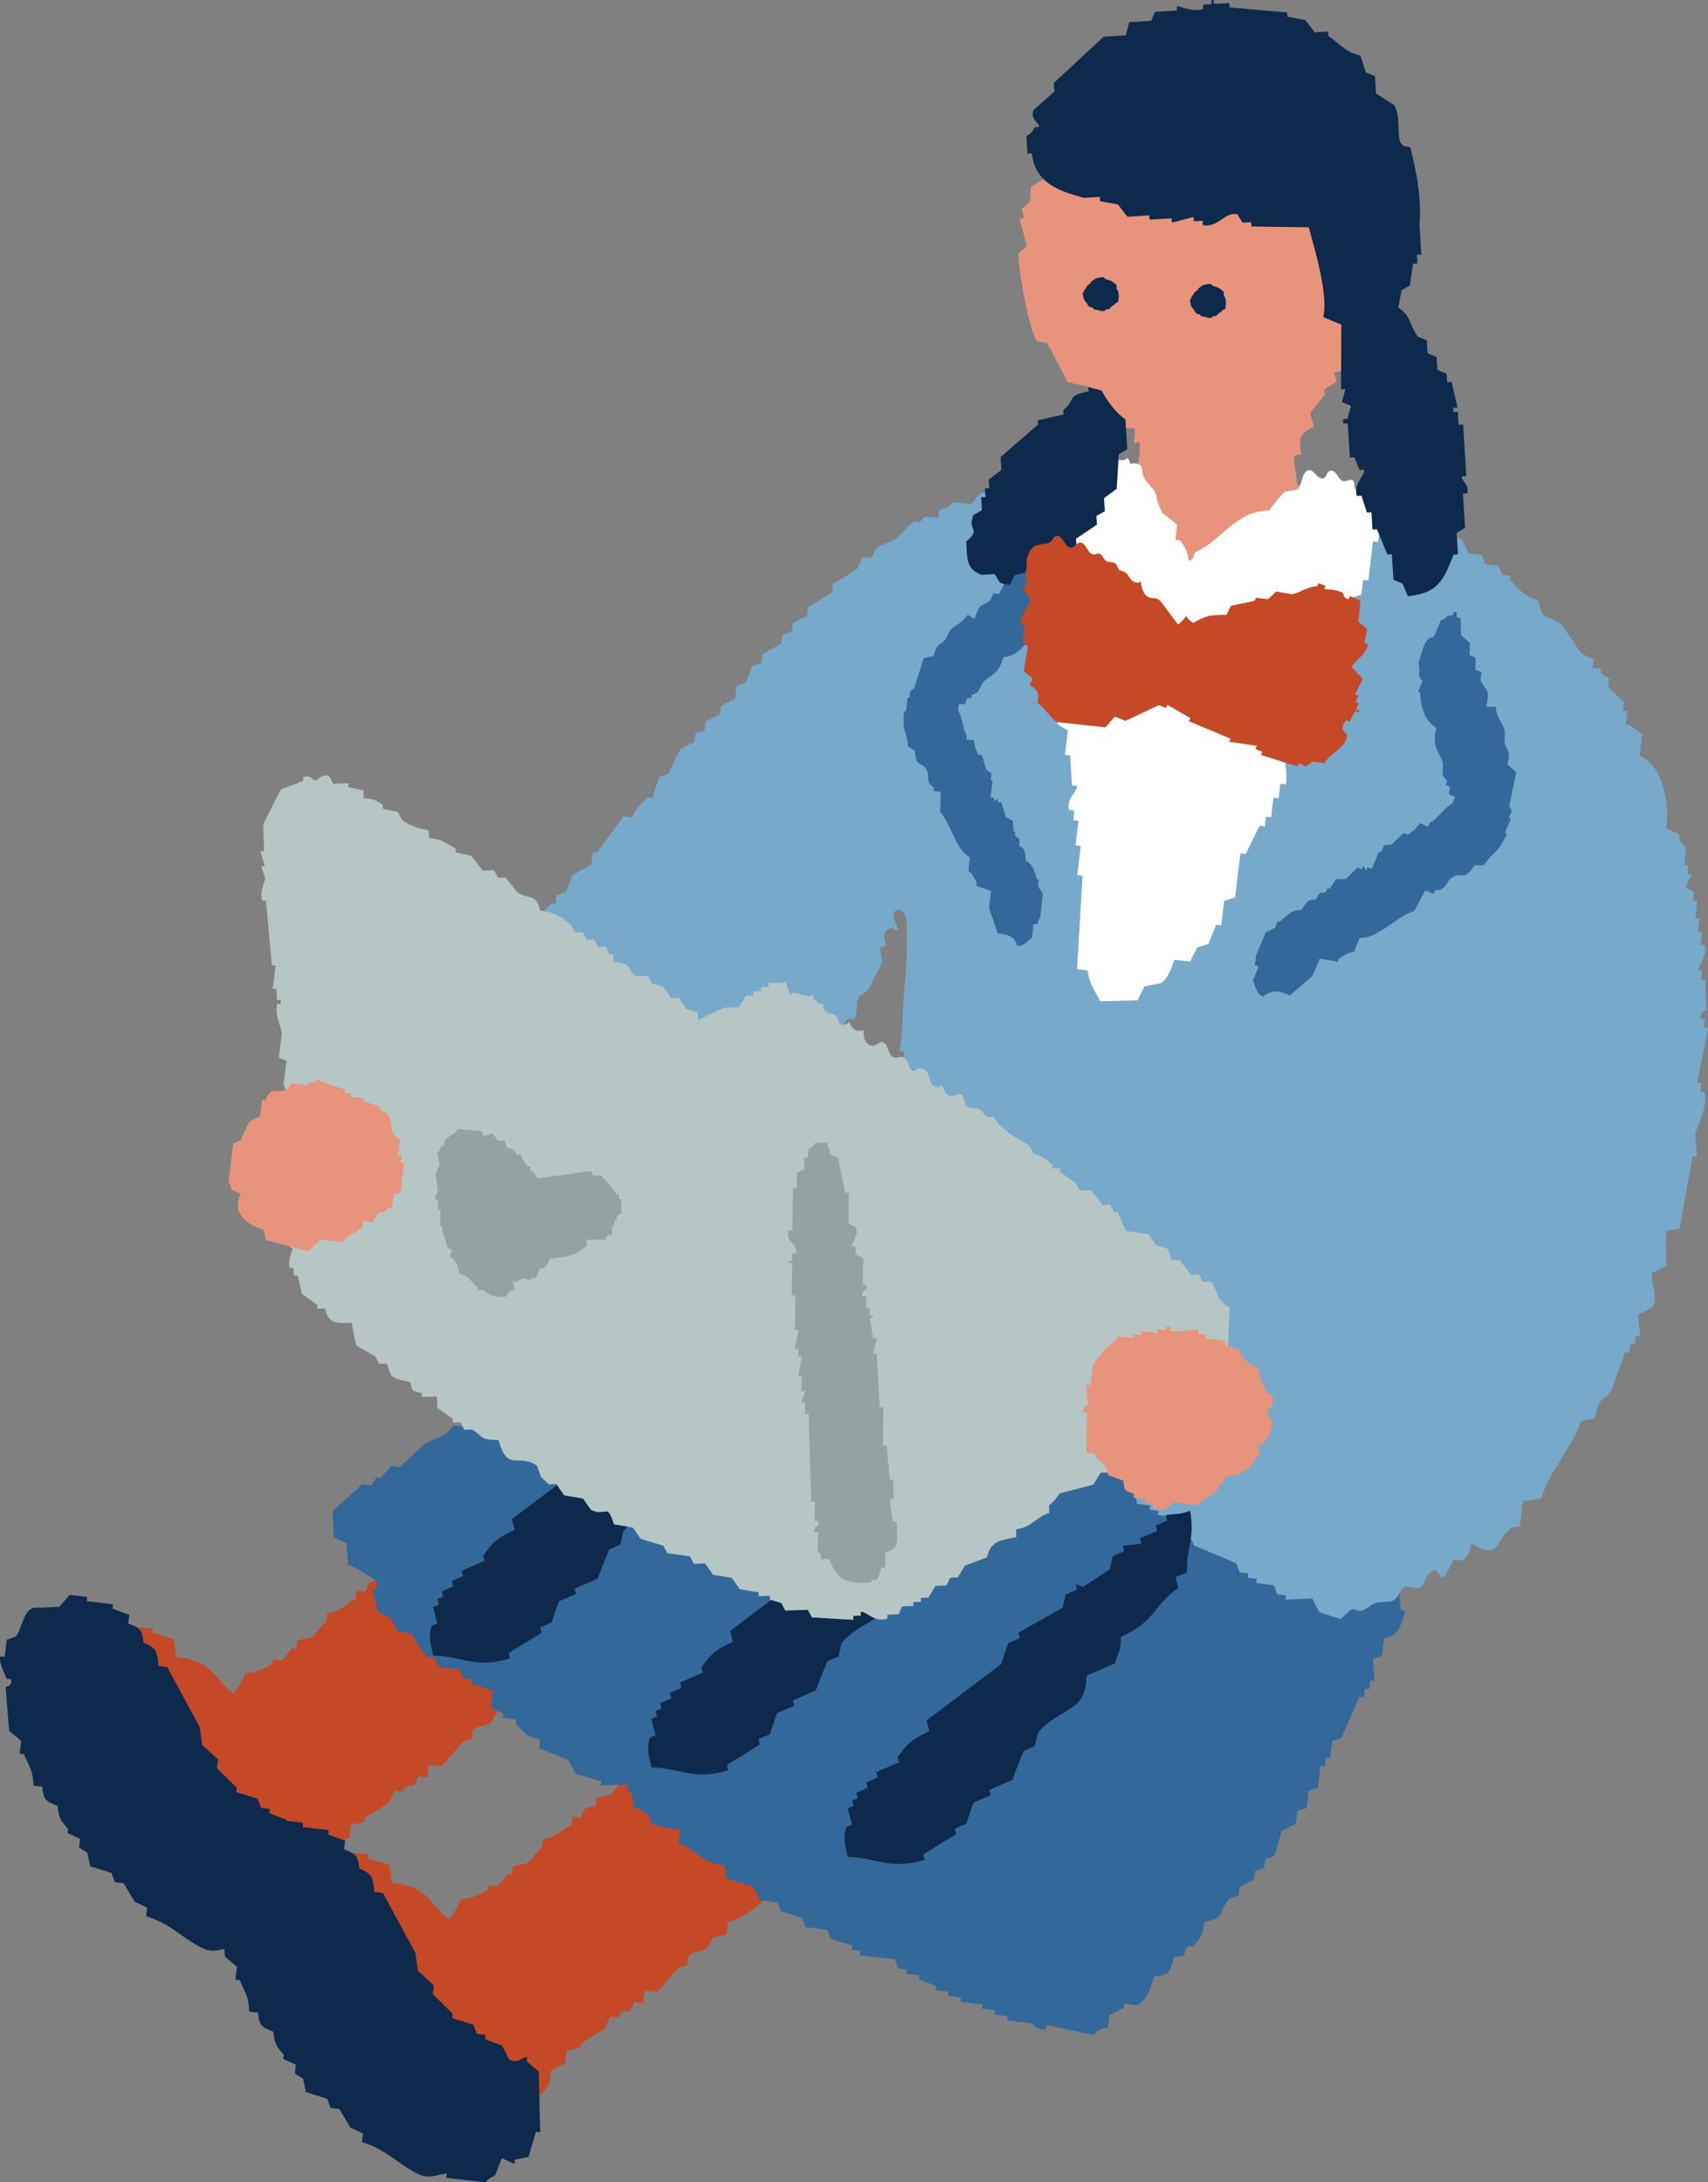 <svg width="119" height="152" viewBox="0 0 119 152" fill="none" xmlns="http://www.w3.org/2000/svg">
<rect x="0" y="0" width="119" height="152" fill="#808080" stroke="none"/>
<g clip-path="url(#clip0_603_11280)">
<path fill-rule="evenodd" clip-rule="evenodd" d="M14.539 132.318C14.55 132.222 14.561 132.114 14.571 132.018C13.887 131.739 13.202 131.46 12.517 131.181C12.442 130.966 12.367 130.762 12.282 130.548C11.982 130.515 11.672 130.472 11.373 130.44C11.298 130.226 11.223 130.022 11.137 129.807C10.838 129.775 10.527 129.732 10.228 129.7C9.971 129.27 9.714 128.83 9.457 128.401C9.361 128.391 9.254 128.38 9.158 128.369C9.179 128.165 9.201 127.972 9.233 127.768C8.57 127.521 8.505 127.425 8.088 127.028C8.099 126.931 8.109 126.824 8.12 126.727C7.917 126.706 7.714 126.684 7.51 126.652C7.521 126.555 7.532 126.459 7.542 126.352C7.339 126.33 7.136 126.309 6.933 126.276C6.943 126.18 6.954 126.073 6.965 125.976C6.087 125.332 5.52 125.182 5.36 123.98C5.157 123.958 4.953 123.937 4.75 123.905C4.686 123.594 4.622 123.282 4.558 122.971C4.279 122.735 4.001 122.499 3.712 122.274C3.734 122.07 3.755 121.877 3.787 121.673C3.595 121.555 3.402 121.426 3.22 121.308C3.263 120.911 3.317 120.514 3.359 120.117C3.263 120.106 3.156 120.095 3.06 120.084C3.081 119.88 3.103 119.687 3.135 119.483C3.038 119.473 2.931 119.462 2.835 119.451C2.91 118.85 2.974 118.26 3.049 117.659C2.953 117.648 2.846 117.638 2.75 117.627C2.867 116.758 2.878 116.017 3.306 115.577C3.52 115.502 3.734 115.427 3.948 115.352C4.108 114.869 4.269 114.386 4.429 113.892C4.75 113.549 5.221 113.753 5.756 113.141C7.382 113.227 9.019 113.313 10.656 113.409C10.645 113.506 10.634 113.603 10.624 113.71C11.116 113.871 11.608 114.021 12.111 114.182C12.164 114.59 12.218 114.998 12.271 115.405C14.978 115.738 14.818 116.886 16.273 117.981C16.593 117.455 16.829 117.262 17.064 116.564C17.931 116.479 18.38 116.264 18.99 115.878C19.001 115.781 19.011 115.684 19.022 115.577C19.225 115.599 19.429 115.62 19.632 115.652C19.867 115.373 20.113 115.105 20.349 114.826C20.445 114.837 20.552 114.847 20.648 114.858C20.67 114.665 20.691 114.461 20.723 114.257C21.044 114.193 21.354 114.128 21.665 114.064C22.007 113.86 22.317 113.227 22.724 112.98C22.745 112.776 22.767 112.583 22.799 112.379C23.804 112.24 23.965 111.735 24.767 111.403C24.788 111.199 24.81 111.006 24.842 110.802C25.045 110.823 25.249 110.845 25.452 110.877C25.784 110.093 25.602 110.201 26.468 110.083C26.49 109.879 26.511 109.686 26.543 109.482C26.853 109.417 27.174 109.353 27.495 109.289C27.731 109.01 27.977 108.741 28.212 108.462C28.415 108.484 28.619 108.505 28.822 108.537C28.961 108.248 29.1 107.969 29.228 107.679L29.902 107.153C30.106 107.174 30.309 107.196 30.512 107.228C30.523 107.132 30.534 107.035 30.544 106.928C30.748 106.949 30.951 106.971 31.154 107.003C31.507 106.638 31.86 106.273 32.213 105.919C32.93 105.897 33.658 105.887 34.374 105.865C34.364 105.962 34.353 106.069 34.342 106.166C34.642 106.198 34.952 106.241 35.252 106.273C35.327 106.488 35.401 106.692 35.487 106.906C36.011 107.486 36.332 107.958 37.167 108.312C37.563 107.958 37.777 107.904 38.451 107.861C38.483 107.561 38.526 107.26 38.558 106.971C38.868 106.906 39.189 106.842 39.51 106.777C39.52 106.681 39.531 106.574 39.542 106.477C40.034 106.638 40.526 106.788 41.029 106.949C41.018 107.046 41.008 107.142 40.997 107.25C41.607 107.325 42.217 107.389 42.816 107.464C42.805 107.561 42.794 107.668 42.783 107.765C43.072 107.904 43.372 108.033 43.661 108.172C43.286 110.888 42.184 112.208 41.125 113.925C40.815 113.989 40.494 114.053 40.173 114.118C39.841 115.491 36.953 117.981 35.69 118.131C35.658 118.432 35.615 118.732 35.583 119.022C35.262 119.086 34.952 119.151 34.631 119.215C34.011 120.685 33.647 119.838 32.93 120.535C32.909 120.728 32.887 120.932 32.855 121.136C32.641 121.211 32.427 121.286 32.213 121.361C31.732 121.909 31.261 122.456 30.78 123.014C30.48 122.982 30.17 122.939 29.87 122.907C29.838 123.207 29.796 123.508 29.763 123.797C29.56 123.776 29.357 123.755 29.154 123.722C28.651 124.871 29.025 124.076 28.137 124.506C28.127 124.602 28.116 124.71 28.105 124.806C27.902 124.785 27.698 124.763 27.495 124.731C27.356 125.021 27.217 125.3 27.089 125.59C26.532 125.933 25.976 126.266 25.43 126.609C25.42 126.706 25.409 126.802 25.398 126.91C25.088 126.974 24.767 127.038 24.446 127.103C24.414 127.403 24.371 127.704 24.339 127.993C24.008 128.154 23.687 128.326 23.355 128.487C23.323 128.788 23.28 129.088 23.248 129.378C22.734 130.247 22.2 130.633 21.215 130.955C21.194 131.159 21.172 131.352 21.14 131.556C20.723 131.61 20.306 131.664 19.889 131.717C19.878 131.814 19.867 131.91 19.857 132.018C19.557 131.986 19.247 131.943 18.947 131.91C18.819 132.093 18.701 132.286 18.573 132.468C17.974 132.297 17.385 132.125 16.786 131.964C16.775 132.061 16.765 132.168 16.754 132.265C16.037 132.286 15.31 132.297 14.593 132.318H14.539Z" fill="#C54926"/>
<path fill-rule="evenodd" clip-rule="evenodd" d="M0.46 116.93C0.364 116.683 -0.139 115.696 0.032 115.374C0.128 115.384 0.235 115.395 0.332 115.406C0.374 115.009 0.428 114.612 0.471 114.215C0.685 114.14 0.899 114.064 1.113 113.989C1.541 113.421 1.583 112.304 2.279 112.004C2.899 111.972 3.52 111.95 4.14 111.918C4.376 111.639 4.622 111.371 4.857 111.092C5.264 111.135 5.67 111.188 6.077 111.231C6.066 111.328 6.055 111.435 6.045 111.532C6.654 111.607 7.264 111.671 7.863 111.746C7.853 111.843 7.842 111.94 7.831 112.047C8.227 112.197 8.623 112.337 9.008 112.487C8.987 112.691 8.965 112.884 8.933 113.088C9.789 113.41 9.907 113.528 10.003 114.419C10.891 114.762 10.977 115.095 11.041 116.05L11.651 116.125C12.41 117.52 13.159 118.915 13.919 120.31C13.972 120.718 14.026 121.126 14.079 121.533C14.454 121.877 14.818 122.22 15.192 122.564C15.171 122.768 15.149 122.961 15.117 123.165C15.577 123.615 16.037 124.077 16.497 124.528C16.486 124.624 16.476 124.721 16.465 124.828C16.957 124.989 17.449 125.139 17.952 125.3C18.027 125.515 18.113 125.719 18.188 125.933C18.391 125.955 18.594 125.976 18.797 126.008C18.787 126.105 18.776 126.202 18.765 126.309C19.161 126.459 19.557 126.599 19.942 126.749C20.113 127.071 20.274 127.393 20.445 127.715C21.044 128.069 21.333 127.532 21.697 127.554C21.686 127.65 21.675 127.758 21.665 127.854C21.943 128.09 22.221 128.326 22.499 128.552C22.531 129.968 22.574 131.385 22.606 132.791C22.51 132.78 22.403 132.769 22.306 132.759L21.793 134.508C21.483 134.572 21.162 134.637 20.841 134.701C20.83 134.798 20.819 134.894 20.809 135.001C20.52 134.862 20.22 134.733 19.931 134.594C19.782 134.98 19.632 135.366 19.482 135.753C19.332 135.924 19.054 135.924 18.797 136.278C17.888 136.171 16.979 136.064 16.058 135.967C16.069 135.871 16.08 135.774 16.091 135.667C15.802 135.624 14.978 136.085 14.229 135.753C12.795 135.119 11.961 134.003 10.185 133.478C10.206 133.274 10.228 133.081 10.26 132.877C9.971 132.737 9.671 132.608 9.383 132.469C9.126 132.04 8.869 131.6 8.612 131.17C8.409 131.149 8.206 131.127 8.002 131.095C7.928 130.881 7.853 130.677 7.767 130.462C7.275 130.301 6.783 130.151 6.28 129.99C6.216 129.679 6.152 129.367 6.087 129.056C5.895 128.938 5.702 128.809 5.51 128.691C5.531 128.487 5.553 128.294 5.585 128.09C5.296 127.951 4.996 127.822 4.707 127.683C4.718 127.586 4.729 127.479 4.739 127.382C4.258 126.835 4.108 126.685 4.012 125.783C3.156 125.461 3.038 125.343 2.942 124.452L2.332 124.377C2.289 123.24 2.054 123.132 1.669 122.188C1.573 122.177 1.466 122.167 1.369 122.156C1.401 121.855 1.444 121.555 1.476 121.265C1.198 121.029 0.92 120.793 0.642 120.568C0.556 119.548 0.471 118.539 0.396 117.52C0.407 117.477 0.888 117.466 0.77 116.962C0.674 116.951 0.567 116.94 0.471 116.93H0.46Z" fill="#0D294B"/>
<path fill-rule="evenodd" clip-rule="evenodd" d="M29.56 148.051C29.571 147.954 29.581 147.847 29.592 147.75C28.907 147.471 28.223 147.192 27.538 146.913C27.463 146.698 27.378 146.495 27.303 146.28C27.003 146.248 26.693 146.205 26.393 146.173C26.318 145.958 26.244 145.754 26.158 145.539C25.858 145.507 25.548 145.464 25.249 145.432C24.992 145.003 24.735 144.563 24.478 144.134C24.382 144.123 24.275 144.112 24.179 144.101C24.2 143.898 24.221 143.704 24.254 143.501C23.59 143.254 23.526 143.157 23.109 142.76C23.119 142.663 23.13 142.556 23.141 142.46C22.938 142.438 22.734 142.417 22.531 142.384C22.542 142.288 22.552 142.191 22.563 142.084C22.36 142.062 22.157 142.041 21.953 142.009C21.964 141.912 21.975 141.805 21.985 141.708C21.108 141.064 20.541 140.914 20.381 139.712C20.177 139.691 19.974 139.669 19.771 139.637C19.707 139.326 19.642 139.015 19.578 138.704C19.3 138.467 19.022 138.231 18.733 138.006C18.755 137.802 18.776 137.609 18.808 137.405C18.615 137.287 18.423 137.158 18.241 137.04C18.284 136.643 18.337 136.246 18.38 135.849C18.284 135.838 18.177 135.828 18.081 135.817C18.102 135.613 18.123 135.42 18.155 135.216C18.059 135.205 17.952 135.194 17.856 135.184C17.931 134.583 17.995 133.992 18.07 133.392C17.974 133.381 17.867 133.37 17.77 133.359C17.888 132.49 17.899 131.75 18.327 131.31C18.541 131.234 18.755 131.159 18.968 131.084C19.129 130.601 19.29 130.118 19.45 129.625C19.771 129.281 20.242 129.485 20.777 128.874C22.403 128.959 24.04 129.045 25.677 129.142C25.666 129.238 25.655 129.335 25.644 129.442C26.137 129.603 26.629 129.754 27.131 129.915C27.185 130.322 27.238 130.73 27.292 131.138C29.999 131.471 29.838 132.619 31.293 133.713C31.614 133.188 31.85 132.994 32.085 132.297C32.952 132.211 33.401 131.996 34.011 131.61C34.021 131.514 34.032 131.417 34.043 131.31C34.246 131.331 34.449 131.353 34.653 131.385C34.888 131.106 35.134 130.837 35.369 130.558C35.466 130.569 35.573 130.58 35.669 130.591C35.69 130.397 35.712 130.194 35.744 129.99C36.065 129.925 36.375 129.861 36.696 129.796C37.038 129.593 37.349 128.959 37.755 128.713C37.777 128.509 37.798 128.316 37.83 128.112C38.836 127.972 38.996 127.468 39.799 127.135C39.82 126.931 39.841 126.738 39.873 126.534C40.077 126.556 40.28 126.577 40.483 126.609C40.815 125.826 40.633 125.933 41.5 125.815C41.521 125.611 41.542 125.418 41.575 125.214C41.885 125.15 42.206 125.085 42.527 125.021C42.762 124.742 43.008 124.474 43.243 124.195C43.447 124.216 43.65 124.238 43.853 124.27C43.992 123.98 44.132 123.701 44.26 123.411L44.934 122.885C45.137 122.907 45.34 122.928 45.544 122.961C45.554 122.864 45.565 122.767 45.576 122.66C45.779 122.682 45.982 122.703 46.186 122.735C46.539 122.37 46.892 122.005 47.245 121.651C47.962 121.63 48.689 121.619 49.406 121.598C49.395 121.694 49.385 121.802 49.374 121.898C49.673 121.93 49.984 121.973 50.283 122.005C50.358 122.22 50.433 122.424 50.519 122.639C51.043 123.218 51.364 123.69 52.198 124.044C52.594 123.69 52.808 123.637 53.482 123.594C53.514 123.293 53.557 122.993 53.589 122.703C53.899 122.639 54.22 122.574 54.541 122.51C54.552 122.413 54.563 122.306 54.573 122.209C55.065 122.37 55.558 122.521 56.06 122.682C56.05 122.778 56.039 122.875 56.028 122.982C56.638 123.057 57.248 123.122 57.847 123.197C57.836 123.293 57.826 123.401 57.815 123.497C58.104 123.637 58.403 123.765 58.692 123.905C58.318 126.62 57.216 127.94 56.157 129.657C55.846 129.721 55.526 129.786 55.205 129.85C54.873 131.224 51.984 133.713 50.722 133.864C50.69 134.164 50.647 134.465 50.615 134.754C50.294 134.819 49.984 134.883 49.663 134.948C49.042 136.418 48.678 135.57 47.962 136.268C47.94 136.461 47.919 136.665 47.887 136.868C47.673 136.944 47.459 137.019 47.245 137.094C46.763 137.641 46.293 138.188 45.811 138.746C45.512 138.714 45.201 138.671 44.902 138.639C44.87 138.94 44.827 139.24 44.795 139.53C44.592 139.508 44.388 139.487 44.185 139.455C43.682 140.603 44.057 139.809 43.169 140.238C43.158 140.335 43.147 140.442 43.136 140.539C42.933 140.517 42.73 140.496 42.527 140.464C42.388 140.753 42.248 141.032 42.12 141.322C41.564 141.665 41.008 141.998 40.462 142.342C40.451 142.438 40.441 142.535 40.43 142.642C40.12 142.706 39.799 142.771 39.478 142.835C39.446 143.136 39.403 143.436 39.371 143.726C39.039 143.887 38.718 144.059 38.386 144.22C38.354 144.52 38.312 144.82 38.279 145.11C37.766 145.979 37.231 146.366 36.247 146.688C36.225 146.892 36.204 147.085 36.172 147.289C35.755 147.342 35.337 147.396 34.92 147.45C34.909 147.546 34.899 147.643 34.888 147.75C34.588 147.718 34.278 147.675 33.979 147.643C33.85 147.825 33.733 148.018 33.604 148.201L31.817 147.697C31.807 147.793 31.796 147.9 31.785 147.997C31.069 148.018 30.341 148.029 29.624 148.051H29.56Z" fill="#C54926"/>
<path fill-rule="evenodd" clip-rule="evenodd" d="M15.492 132.662C15.395 132.415 14.892 131.428 15.064 131.106C15.16 131.117 15.267 131.128 15.363 131.138C15.406 130.741 15.459 130.344 15.502 129.947C15.716 129.872 15.93 129.797 16.144 129.722C16.572 129.153 16.615 128.037 17.31 127.736C17.931 127.704 18.551 127.683 19.172 127.651C19.407 127.372 19.653 127.103 19.889 126.824C20.295 126.867 20.702 126.921 21.108 126.964C21.098 127.06 21.087 127.168 21.076 127.264C21.686 127.339 22.296 127.404 22.895 127.479C22.884 127.575 22.873 127.672 22.863 127.779C23.259 127.93 23.654 128.069 24.04 128.219C24.018 128.423 23.997 128.616 23.965 128.82C24.821 129.142 24.938 129.26 25.035 130.151C25.923 130.494 26.008 130.827 26.072 131.782L26.682 131.857C27.442 133.252 28.191 134.647 28.95 136.043C29.004 136.45 29.057 136.858 29.111 137.266C29.485 137.609 29.849 137.953 30.223 138.296C30.202 138.5 30.181 138.693 30.148 138.897C30.609 139.348 31.069 139.809 31.529 140.26C31.518 140.357 31.507 140.453 31.497 140.56C31.989 140.721 32.481 140.872 32.984 141.033C33.059 141.247 33.133 141.451 33.219 141.666C33.422 141.687 33.626 141.709 33.829 141.741C33.818 141.837 33.807 141.934 33.797 142.041C34.193 142.192 34.588 142.331 34.974 142.481C35.145 142.803 35.305 143.125 35.476 143.447C36.075 143.801 36.364 143.265 36.728 143.286C36.717 143.383 36.707 143.49 36.696 143.587C36.974 143.823 37.252 144.059 37.531 144.284C37.563 145.701 37.605 147.117 37.638 148.523C37.541 148.512 37.434 148.502 37.338 148.491C37.167 149.07 36.996 149.661 36.824 150.24C36.514 150.305 36.193 150.369 35.872 150.433C35.862 150.53 35.851 150.627 35.84 150.734C35.551 150.594 35.252 150.466 34.963 150.326C34.813 150.712 34.663 151.099 34.514 151.485C34.364 151.657 34.086 151.657 33.829 152.011C32.919 151.904 32.01 151.796 31.09 151.7C31.101 151.603 31.111 151.507 31.122 151.399C30.833 151.356 30.009 151.818 29.261 151.485C27.827 150.852 26.992 149.736 25.216 149.21C25.238 149.006 25.259 148.813 25.291 148.609C25.003 148.47 24.703 148.341 24.414 148.201C24.157 147.772 23.901 147.332 23.644 146.903C23.441 146.881 23.237 146.86 23.034 146.828C22.959 146.613 22.873 146.409 22.799 146.194C22.306 146.033 21.814 145.883 21.311 145.722C21.247 145.411 21.183 145.1 21.119 144.789C20.926 144.671 20.734 144.542 20.541 144.424C20.563 144.22 20.584 144.027 20.616 143.823C20.327 143.683 20.028 143.555 19.739 143.415C19.75 143.318 19.76 143.211 19.771 143.115C19.29 142.567 19.14 142.417 19.043 141.516C18.188 141.194 18.07 141.076 17.974 140.185C17.77 140.163 17.567 140.142 17.364 140.11C17.321 138.972 17.086 138.865 16.7 137.921C16.604 137.91 16.497 137.899 16.401 137.888C16.433 137.588 16.476 137.287 16.508 136.998C16.23 136.762 15.951 136.525 15.673 136.3C15.588 135.281 15.502 134.272 15.427 133.252C15.438 133.209 15.919 133.199 15.802 132.694C15.706 132.684 15.598 132.673 15.502 132.662H15.492Z" fill="#0D294B"/>
<path fill-rule="evenodd" clip-rule="evenodd" d="M47.352 127.446C46.528 127.328 45.736 127.275 45.266 126.899C45.276 126.802 45.287 126.706 45.298 126.598C44.87 126.201 44.816 126.116 44.153 125.858C44.089 125.193 44.057 124.989 43.693 124.592C43.704 124.495 43.714 124.399 43.725 124.291C43.105 124.323 42.484 124.345 41.864 124.377C41.874 124.28 41.885 124.184 41.896 124.077C41.296 123.905 40.708 123.733 40.109 123.572C39.938 123.25 39.777 122.928 39.606 122.606C38.921 122.327 38.237 122.048 37.552 121.769C37.573 121.565 37.595 121.372 37.627 121.168C36.461 120.868 36.589 120.685 35.915 120.063C35.926 119.966 35.937 119.859 35.947 119.763C35.648 119.73 35.337 119.687 35.038 119.655C35.048 119.559 35.059 119.451 35.07 119.355C34.781 119.226 34.481 119.086 34.193 118.947C34.235 118.55 34.289 118.153 34.332 117.756C33.84 117.595 33.347 117.445 32.845 117.284C32.855 117.187 32.866 117.08 32.877 116.983C32.673 116.962 32.47 116.94 32.267 116.908C32.192 116.693 32.106 116.489 32.032 116.275C31.529 116.221 31.015 116.157 30.512 116.103C30.437 115.888 30.363 115.685 30.277 115.47C30.074 115.448 29.87 115.427 29.667 115.395C29.325 114.848 28.972 114.311 28.629 113.764C28.33 113.731 28.02 113.689 27.72 113.656C27.549 113.334 27.388 113.012 27.217 112.691C26.928 112.551 26.629 112.422 26.34 112.283C26.201 111.768 26.051 111.242 25.912 110.727C26.008 110.737 26.115 110.748 26.212 110.759C26.233 110.566 26.254 110.362 26.286 110.158C25.591 109.739 25.152 109.299 24.264 109.02C24.222 108.516 24.179 108.001 24.136 107.496C23.847 107.357 23.547 107.228 23.259 107.089C23.227 106.477 23.195 105.876 23.173 105.264C23.869 104.642 24.553 104.009 25.249 103.386C25.452 103.408 25.655 103.429 25.858 103.461C25.987 103.279 26.105 103.086 26.233 102.903C26.329 102.914 26.436 102.925 26.532 102.936C26.768 102.657 27.014 102.388 27.249 102.109C27.453 102.131 27.656 102.152 27.859 102.184C28.437 101.648 29.015 101.111 29.592 100.575C30.544 100.049 30.855 100.253 31.593 99.298C32.096 99.351 32.609 99.416 33.112 99.469C33.155 99.072 33.208 98.675 33.251 98.278C33.347 98.289 33.454 98.3 33.551 98.31C33.786 98.031 34.032 97.763 34.267 97.484C34.471 97.505 34.674 97.527 34.877 97.559C35.006 97.377 35.123 97.184 35.252 97.001C35.69 96.754 36.129 96.497 36.578 96.25C36.589 96.153 36.6 96.046 36.611 95.95L37.22 96.025C37.231 95.928 37.242 95.821 37.252 95.724C37.819 95.359 38.066 95.102 38.879 95.005C38.9 94.812 38.921 94.608 38.953 94.415C39.2 94.093 40.772 93.975 41.19 93.771C41.425 93.492 41.671 93.224 41.906 92.945C42.109 92.966 42.313 92.988 42.516 93.02C42.538 92.827 42.559 92.623 42.591 92.43C43.447 92.301 43.286 92.43 43.607 91.635C45.116 91.475 45.191 90.637 46.517 90.466C46.539 90.273 46.56 90.069 46.592 89.865C47.972 89.661 48.475 88.609 49.845 88.427C50.101 87.858 49.834 88.169 50.219 87.869C50.23 87.772 50.24 87.665 50.251 87.568C50.551 87.6 50.861 87.643 51.16 87.675C51.588 86.559 51.963 86.838 52.862 86.356C52.872 86.259 52.883 86.152 52.894 86.055C53.375 85.765 53.482 85.669 54.178 85.594C54.68 84.424 54.37 85.261 55.194 84.81C55.322 84.628 55.44 84.435 55.568 84.252C55.772 84.274 55.975 84.295 56.178 84.327C56.306 84.145 56.424 83.952 56.553 83.769C57.259 83.855 57.975 83.93 58.682 84.016C58.81 83.834 58.928 83.641 59.056 83.458C59.869 83.555 60.682 83.641 61.485 83.737C61.495 83.641 61.506 83.533 61.517 83.437C61.72 83.458 61.923 83.48 62.127 83.512C62.255 83.329 62.373 83.136 62.501 82.954C63.121 82.921 63.742 82.9 64.362 82.868C64.373 82.771 64.384 82.675 64.395 82.567C64.587 82.685 64.78 82.814 64.962 82.932C64.972 82.836 64.983 82.739 64.994 82.632C65.09 82.642 65.197 82.653 65.293 82.664C65.293 82.664 65.561 83.168 66.171 83.072C66.181 82.975 66.192 82.879 66.203 82.771C66.513 82.707 66.834 82.642 67.155 82.578C67.144 82.675 67.133 82.771 67.123 82.879C67.412 83.018 67.711 83.147 68 83.286C68.011 83.19 68.021 83.093 68.032 82.986C68.235 83.007 68.439 83.029 68.642 83.061C68.653 82.964 68.663 82.868 68.674 82.76C68.963 82.9 69.263 83.029 69.551 83.168C69.615 83.168 69.701 82.76 70.193 82.943C70.183 83.04 70.172 83.136 70.161 83.243C70.364 83.265 70.568 83.286 70.771 83.319C70.76 83.415 70.75 83.522 70.739 83.619C71.199 83.78 71.37 83.394 71.381 83.394C71.777 83.544 72.172 83.683 72.558 83.834C72.558 83.834 72.825 83.426 73.51 83.641C73.499 83.737 73.488 83.844 73.478 83.941C74.066 84.091 74.997 83.49 75.949 83.919C75.938 84.016 75.928 84.123 75.917 84.22C76.12 84.242 76.323 84.263 76.527 84.295C76.516 84.392 76.505 84.499 76.495 84.596C76.591 84.606 76.698 84.617 76.794 84.628C76.805 84.531 76.816 84.424 76.826 84.327C77.126 84.359 77.436 84.403 77.736 84.435C77.746 84.338 77.757 84.242 77.768 84.134C78.174 84.177 78.581 84.231 78.987 84.274C78.977 84.37 78.966 84.478 78.955 84.574C79.469 84.531 79.993 84.488 80.507 84.456C80.496 84.553 80.485 84.66 80.475 84.757C80.988 84.714 81.512 84.671 82.026 84.638C82.015 84.735 82.004 84.842 81.994 84.939C82.903 85.046 83.812 85.154 84.733 85.25C84.808 85.465 84.882 85.669 84.968 85.883C85.599 86.227 87.397 85.851 87.439 85.862C87.429 85.959 87.418 86.066 87.407 86.162C87.611 86.184 87.814 86.205 88.017 86.237C88.006 86.334 87.996 86.431 87.985 86.538C88.691 86.624 89.408 86.699 90.114 86.785C90.103 86.881 90.093 86.989 90.082 87.085C90.285 87.107 90.488 87.128 90.692 87.16C90.766 87.375 90.841 87.579 90.927 87.794C91.13 87.815 91.334 87.837 91.537 87.869C91.526 87.965 91.515 88.073 91.505 88.169C92.125 88.137 92.746 88.115 93.366 88.083C93.356 88.18 93.345 88.287 93.334 88.384C93.537 88.405 93.741 88.427 93.944 88.459C94.094 88.877 94.254 89.296 94.404 89.725C95.025 89.693 95.645 89.672 96.266 89.639C96.437 89.961 96.597 90.283 96.768 90.605C97.175 90.648 97.582 90.702 97.988 90.745C98.063 90.959 98.138 91.163 98.223 91.378C99.122 92 98.576 91.013 99.368 92.118C99.465 92.129 99.572 92.14 99.668 92.151C99.646 92.354 99.625 92.548 99.593 92.751C99.967 93.589 100.406 94.49 101.166 95.048C101.133 96.153 101.101 97.259 101.08 98.364C100.941 98.654 100.802 98.933 100.673 99.223C100.77 99.233 100.877 99.244 100.973 99.255C100.93 99.652 100.877 100.049 100.834 100.446C100.738 100.435 100.631 100.424 100.534 100.414C100.566 101.025 100.599 101.626 100.62 102.238C100.524 102.227 100.417 102.217 100.32 102.206C100.181 102.496 100.042 102.775 99.914 103.064C99.817 103.054 99.71 103.043 99.614 103.032C99.614 103.032 100.47 104.599 99.935 105.49C99.604 105.651 99.283 105.822 98.951 105.983C99.004 106.391 99.058 106.799 99.111 107.207C99.208 107.217 99.315 107.228 99.411 107.239C99.465 107.572 98.673 109.686 98.48 109.847C98.149 110.63 98.33 110.512 97.464 110.641C97.507 111.145 97.549 111.66 97.592 112.165C97.689 112.175 97.796 112.186 97.892 112.197C97.689 113.034 97.549 113.452 97.068 113.914C96.854 113.989 96.64 114.064 96.426 114.139C96.383 114.536 96.33 114.933 96.287 115.33C96.073 115.406 95.859 115.481 95.645 115.556C95.688 116.06 95.731 116.575 95.773 117.08C95.677 117.069 95.57 117.058 95.474 117.047C95.453 117.251 95.431 117.445 95.399 117.648C95.303 117.638 95.196 117.627 95.1 117.616C95.078 117.82 95.057 118.013 95.025 118.217C94.928 118.206 94.821 118.196 94.725 118.185C94.297 119.14 93.88 120.106 93.452 121.061C93.238 121.136 93.024 121.211 92.81 121.286C92.767 121.683 92.714 122.081 92.671 122.478C92.575 122.467 92.468 122.456 92.371 122.445C92.35 122.649 92.329 122.842 92.296 123.046C92.2 123.036 92.093 123.025 91.997 123.014C91.933 123.508 91.879 124.012 91.815 124.506C91.601 124.581 91.387 124.656 91.173 124.731C91.13 125.128 91.077 125.525 91.034 125.922C90.82 125.997 90.606 126.073 90.392 126.148C90.36 126.448 90.317 126.749 90.285 127.038C89.954 127.199 89.632 127.371 89.301 127.532C89.13 128.122 88.959 128.702 88.787 129.281C88.573 129.356 88.359 129.432 88.145 129.507C88.124 129.711 88.103 129.904 88.07 130.108C87.856 130.183 87.643 130.258 87.429 130.333C87.407 130.526 87.386 130.73 87.354 130.923C87.022 131.084 86.701 131.256 86.369 131.417C86.348 131.61 86.327 131.814 86.295 132.018C86.081 132.093 85.867 132.168 85.653 132.243C84.85 133.198 85.46 133.595 83.919 133.853C83.759 134.894 83.62 135.066 83.096 135.57C82.999 135.559 82.892 135.548 82.796 135.538C82.154 136.214 83.064 136.16 81.78 136.332C81.544 137.405 81.395 137.577 80.389 137.684C80.207 138.543 79.833 139.38 79.223 139.669C78.923 139.637 78.613 139.594 78.313 139.562C78.303 139.659 78.292 139.766 78.281 139.862C77.95 140.023 77.629 140.184 77.297 140.356C77.265 140.657 77.222 140.957 77.19 141.247C76.313 141.343 76.323 141.708 76.206 141.741C75.104 141.515 74.002 141.29 72.9 141.054C72.889 141.15 72.879 141.258 72.868 141.354C72.066 141.408 71.991 140.946 71.991 140.946C71.381 140.871 70.771 140.807 70.172 140.732C70.183 140.635 70.193 140.528 70.204 140.431C69.904 140.399 69.594 140.356 69.295 140.324C69.305 140.227 69.316 140.131 69.327 140.023C69.027 139.991 68.717 139.948 68.417 139.916C68.428 139.82 68.439 139.712 68.449 139.616C67.947 139.562 67.433 139.498 66.93 139.444C66.941 139.347 66.952 139.251 66.962 139.143C66.663 139.111 66.353 139.068 66.053 139.036C66.064 138.94 66.074 138.832 66.085 138.736C65.785 138.704 65.475 138.661 65.176 138.628C65.186 138.532 65.197 138.424 65.208 138.328C64.812 138.178 64.427 138.038 64.031 137.888C64.042 137.791 64.052 137.695 64.063 137.587C63.763 137.555 63.453 137.512 63.154 137.48C63.164 137.384 63.175 137.276 63.186 137.18C62.982 137.158 62.779 137.137 62.576 137.105C62.501 136.89 62.426 136.686 62.34 136.471C61.527 136.375 60.725 136.289 59.912 136.192C59.923 136.096 59.933 135.999 59.944 135.892C59.741 135.87 59.538 135.849 59.334 135.817C59.345 135.72 59.356 135.613 59.366 135.516C58.874 135.355 58.382 135.205 57.879 135.044C57.804 134.829 57.719 134.626 57.644 134.411C57.141 134.357 56.627 134.293 56.125 134.239C56.05 134.025 55.975 133.821 55.889 133.606C55.397 133.445 54.905 133.295 54.402 133.134C54.327 132.919 54.252 132.715 54.167 132.501C53.76 132.458 53.354 132.404 52.947 132.361C52.776 132.039 52.615 131.717 52.444 131.395C51.845 131.224 51.257 131.052 50.658 130.891C50.593 130.58 50.529 130.269 50.465 129.957C48.561 129.614 48.625 128.884 47.266 128.38C47.298 128.079 47.341 127.779 47.373 127.489L47.352 127.446Z" fill="#33689B"/>
<path fill-rule="evenodd" clip-rule="evenodd" d="M31.4 80.26C31.432 79.96 31.475 79.659 31.507 79.37C31.304 79.348 31.101 79.327 30.898 79.295C30.833 78.983 30.769 78.672 30.705 78.361C30.33 78.018 29.967 77.674 29.592 77.331C29.207 76.504 29.967 76.816 29.132 76.064C29.635 72.652 31.037 71.418 32.684 69.529C32.706 69.325 32.727 69.132 32.759 68.928C33.198 68.681 33.636 68.424 34.086 68.177C34.235 67.791 34.385 67.404 34.535 67.018C34.867 66.857 35.188 66.696 35.519 66.524C35.551 66.224 35.594 65.923 35.626 65.633C35.722 65.644 35.83 65.655 35.926 65.666C36.429 65.14 36.76 64.818 37.049 63.981C37.252 64.002 37.456 64.024 37.659 64.056C37.916 63.412 38.001 63.337 38.408 62.929C38.504 62.94 38.611 62.951 38.707 62.961C38.729 62.758 38.75 62.564 38.782 62.361C38.996 62.285 39.21 62.21 39.424 62.135C39.574 61.749 39.724 61.362 39.873 60.976C40.312 60.729 40.751 60.472 41.2 60.225C41.232 59.924 41.275 59.624 41.307 59.334C41.403 59.345 41.51 59.356 41.607 59.366C42.217 58.529 42.837 57.692 43.447 56.855C43.65 56.877 43.853 56.898 44.057 56.93C44.367 56.179 44.656 56.029 45.148 55.546C45.244 55.557 45.351 55.568 45.447 55.578C45.608 55.095 45.769 54.612 45.929 54.119C46.143 54.044 46.357 53.968 46.571 53.893C46.849 53.325 47.117 52.745 47.395 52.176C47.726 52.015 48.047 51.854 48.379 51.683C48.4 51.489 48.422 51.286 48.454 51.082C48.668 51.007 48.882 50.931 49.096 50.856C49.117 50.653 49.139 50.459 49.171 50.255C49.502 50.094 49.823 49.923 50.155 49.762C50.176 49.558 50.198 49.365 50.23 49.161C50.561 49 50.882 48.828 51.214 48.667C51.246 48.367 51.289 48.077 51.321 47.776C51.535 47.701 51.749 47.626 51.963 47.551C52.113 47.165 52.263 46.778 52.412 46.392C52.626 46.317 52.84 46.242 53.054 46.167C53.076 45.963 53.097 45.77 53.129 45.566C53.568 45.319 54.006 45.061 54.456 44.815C54.477 44.621 54.498 44.417 54.531 44.214C54.745 44.139 54.959 44.063 55.172 43.988C55.194 43.784 55.215 43.591 55.247 43.387C55.579 43.226 55.9 43.055 56.232 42.894C56.253 42.69 56.274 42.497 56.306 42.293C56.863 41.949 57.419 41.617 57.965 41.273L58.04 40.672C58.596 40.329 59.152 39.996 59.698 39.653C59.837 39.363 59.976 39.084 60.105 38.794C60.308 38.816 60.511 38.837 60.714 38.869C61.164 37.753 61.506 38.054 62.415 37.549C62.769 37.184 63.121 36.83 63.475 36.465C64.17 36.079 63.742 36.798 64.459 35.972C64.758 36.004 65.069 36.047 65.368 36.079C65.39 35.886 65.411 35.682 65.443 35.478C66.385 35.36 66.138 35.081 66.427 34.985C66.834 35.028 67.24 35.081 67.647 35.124C67.882 34.845 68.128 34.577 68.364 34.298C68.567 34.319 68.77 34.341 68.974 34.373C68.984 34.276 68.995 34.18 69.006 34.072C69.423 34.019 69.84 33.965 70.257 33.911C70.268 33.815 70.279 33.708 70.29 33.611C70.589 33.643 70.899 33.686 71.199 33.718C71.21 33.622 71.22 33.514 71.231 33.418C71.531 33.45 71.841 33.493 72.14 33.525C72.151 33.428 72.162 33.332 72.172 33.225C72.472 33.257 72.782 33.3 73.082 33.332C73.093 33.235 73.103 33.128 73.114 33.032C73.413 33.064 73.724 33.107 74.023 33.139C74.034 33.042 74.045 32.946 74.055 32.838C74.665 32.913 75.275 32.978 75.874 33.053C76.003 32.87 76.12 32.677 76.249 32.495C76.537 32.634 76.837 32.763 77.126 32.903C77.254 32.72 77.372 32.527 77.5 32.345C78.11 32.42 78.72 32.484 79.319 32.559C79.33 32.463 79.341 32.366 79.351 32.259C80.368 32.377 81.373 32.495 82.39 32.613C82.507 32.592 82.507 32.237 83.031 32.388C83.021 32.484 83.01 32.592 82.999 32.688C83.417 32.731 83.556 32.248 84.251 32.527C84.24 32.624 84.23 32.731 84.219 32.828C84.519 32.86 84.829 32.903 85.128 32.935C85.118 33.032 85.107 33.139 85.096 33.235C85.417 33.171 85.728 33.107 86.049 33.042C86.059 32.946 86.07 32.838 86.081 32.742C86.273 32.86 86.466 32.989 86.648 33.107C87.076 33.074 86.573 32.72 86.99 32.838C86.979 32.935 86.969 33.042 86.958 33.139C88.466 33.418 89.975 33.686 91.483 33.965C91.473 34.062 91.462 34.169 91.451 34.266C91.654 34.287 91.858 34.309 92.061 34.341C92.05 34.437 92.04 34.534 92.029 34.641C92.436 34.684 92.842 34.738 93.249 34.781C93.238 34.877 93.227 34.985 93.216 35.081C93.313 35.092 93.42 35.103 93.516 35.113C93.463 34.706 93.409 34.298 93.356 33.89C96.18 35.124 99.015 36.358 101.85 37.592C102.021 37.914 102.182 38.236 102.353 38.558C102.653 38.59 102.963 38.633 103.262 38.666C103.337 38.88 103.412 39.084 103.498 39.299C103.797 39.331 104.108 39.374 104.407 39.406C104.482 39.621 104.557 39.825 104.643 40.039C104.846 40.06 105.049 40.082 105.252 40.114C105.242 40.211 105.231 40.318 105.22 40.415C105.819 41.026 106.205 41.531 107.2 41.853C107.446 43.387 107.906 42.754 108.847 43.548C109.286 44.203 109.714 44.858 110.152 45.512C110.441 45.652 110.741 45.78 111.03 45.92C111.008 46.124 110.987 46.317 110.955 46.521C111.158 46.542 111.361 46.564 111.565 46.596C111.554 46.693 111.543 46.8 111.532 46.897C111.725 47.014 111.918 47.143 112.11 47.261C112.089 47.465 112.067 47.658 112.035 47.862C112.41 48.206 112.773 48.549 113.148 48.892C113.127 49.086 113.105 49.29 113.073 49.493C113.169 49.504 113.276 49.515 113.373 49.526C113.341 49.826 113.298 50.127 113.266 50.416C113.982 50.685 113.897 50.813 114.41 51.157C114.346 51.651 114.293 52.155 114.228 52.648C115.673 53.185 116.39 55.696 116.09 57.692C116.379 57.832 116.678 57.961 116.967 58.1C117.085 59.012 117.385 58.808 117.47 59.066C117.427 59.463 117.374 59.86 117.331 60.257C117.427 60.268 117.534 60.279 117.631 60.289C117.609 60.493 117.588 60.686 117.556 60.89C117.652 60.901 117.759 60.912 117.855 60.922C117.716 61.212 117.577 61.491 117.449 61.781C117.641 61.899 117.834 62.028 118.026 62.146C118.005 62.339 117.984 62.543 117.952 62.736C118.048 62.747 118.155 62.758 118.251 62.768C118.208 63.165 118.155 63.562 118.112 63.959C118.208 63.97 118.315 63.981 118.412 63.992C118.38 64.292 118.337 64.593 118.305 64.882C118.401 64.893 118.508 64.904 118.604 64.915C118.572 65.215 118.529 65.516 118.497 65.805C118.593 65.816 118.7 65.827 118.797 65.837C118.925 66.503 118.273 67.522 118.283 67.587C118.38 67.597 118.487 67.608 118.583 67.619C118.561 67.812 118.54 68.016 118.508 68.22C118.604 68.231 118.711 68.241 118.807 68.252C118.829 68.96 118.84 69.669 118.861 70.377C118.85 70.42 118.412 70.441 118.487 70.935C118.583 70.946 118.69 70.956 118.786 70.967C118.765 71.16 118.743 71.364 118.711 71.557C118.807 71.568 118.914 71.579 119.011 71.59C118.754 72.867 118.497 74.154 118.24 75.431C118.337 75.442 118.444 75.453 118.54 75.463C118.519 75.667 118.497 75.861 118.465 76.064C118.561 76.075 118.668 76.086 118.765 76.097C119 77.127 118.219 78.49 118.101 79.037C118.144 79.541 118.187 80.057 118.23 80.561C118.133 80.55 118.026 80.54 117.93 80.529C117.631 82.203 117.32 83.888 117.021 85.562C116.711 85.626 116.39 85.691 116.069 85.755C116.069 86.56 116.079 87.365 116.09 88.17C115.758 88.331 115.437 88.492 115.106 88.663C114.913 89.049 115.598 90.305 115.127 91.078C114.796 91.239 114.475 91.4 114.143 91.571C114.186 92.076 114.228 92.591 114.271 93.095C114.175 93.085 114.068 93.074 113.972 93.063C113.95 93.256 113.929 93.46 113.897 93.653C113.801 93.643 113.694 93.632 113.597 93.621C113.576 93.825 113.554 94.018 113.522 94.222C113.426 94.211 113.319 94.201 113.223 94.19C112.913 95.059 112.602 95.928 112.292 96.798C111.714 97.742 111.436 97.077 111.126 98.783C110.816 98.847 110.495 98.912 110.174 98.976C109.489 100.854 107.981 102.432 107.371 104.395C106.953 104.449 106.536 104.503 106.119 104.556C106.065 104.556 105.916 106.209 105.884 106.37C105.263 106.22 104.814 106.842 104.525 107.336C104.418 107.518 104.322 107.711 104.15 107.84C103.669 108.216 102.984 107.819 102.503 107.443C102.471 107.776 102.428 108.13 102.214 108.398C102.011 108.667 101.583 108.806 101.315 108.591C101.133 108.946 100.941 109.289 100.759 109.643C100.706 109.74 100.641 109.847 100.534 109.858C100.331 109.879 100.278 109.6 100.117 109.471C99.871 109.278 99.529 109.557 99.4 109.836C99.272 110.115 99.197 110.469 98.908 110.577C98.566 110.706 98.159 110.416 97.828 110.577C97.56 110.706 97.507 111.07 97.303 111.296C96.918 111.736 96.319 111.489 95.838 111.661C95.442 111.8 95.217 112.111 94.832 112.208C94.618 112.262 94.393 112.036 94.201 112.101C94.03 112.154 93.42 112.777 93.409 112.777C92.917 112.616 92.425 112.466 91.922 112.305C91.751 111.983 91.59 111.661 91.419 111.339C90.799 111.371 90.178 111.392 89.558 111.425C89.568 111.328 89.579 111.221 89.59 111.124C89.386 111.103 89.183 111.081 88.98 111.049C88.905 110.834 88.83 110.63 88.745 110.416C88.338 110.373 87.931 110.319 87.525 110.276C87.536 110.18 87.546 110.083 87.557 109.976C87.354 109.954 87.15 109.933 86.947 109.901C86.958 109.804 86.969 109.697 86.979 109.6C86.776 109.579 86.573 109.557 86.37 109.525C86.295 109.31 86.22 109.107 86.134 108.892C85.16 108.473 84.176 108.066 83.203 107.647C83.031 107.325 82.871 107.003 82.7 106.681C82.304 106.531 81.908 106.392 81.523 106.241C81.448 106.027 81.373 105.823 81.288 105.608C81.084 105.587 80.881 105.565 80.678 105.533C80.689 105.436 80.699 105.329 80.71 105.233C80.507 105.211 80.303 105.19 80.1 105.157C80.111 105.061 80.121 104.954 80.132 104.857C79.833 104.825 79.522 104.782 79.223 104.75C79.159 104.438 79.094 104.127 79.03 103.816C78.378 103.236 77.736 102.657 77.083 102.077C77.115 100.972 77.147 99.867 77.169 98.761C77.372 98.783 77.575 98.804 77.778 98.837C77.939 97.517 78.121 96.69 78.741 95.928C78.955 95.853 79.169 95.778 79.383 95.703C79.405 95.499 79.426 95.306 79.458 95.102C79.672 95.027 79.886 94.952 80.1 94.877C80.121 94.683 80.143 94.48 80.175 94.276C80.271 94.287 80.378 94.297 80.475 94.308C79.415 93.009 76.955 93.847 75.072 93.085C73.285 92.58 71.499 92.065 69.712 91.561C69.722 91.464 69.733 91.357 69.744 91.26C69.541 91.239 69.337 91.217 69.134 91.185C69.145 91.088 69.156 90.981 69.166 90.885C68.267 90.681 67.369 90.477 66.47 90.273C66.481 90.176 66.492 90.08 66.502 89.972C66.299 89.951 66.096 89.93 65.892 89.897C65.817 89.683 65.743 89.479 65.657 89.264C65.454 89.243 65.251 89.221 65.047 89.189C64.972 88.974 64.887 88.77 64.812 88.556C64.149 88.052 62.822 88.169 62.49 87.386C62.533 86.989 62.587 86.592 62.629 86.195C62.533 86.184 62.426 86.174 62.33 86.163C62.34 86.066 62.351 85.959 62.362 85.862C62.159 85.841 61.955 85.819 61.752 85.787C61.827 85.186 61.891 84.596 61.966 83.995C61.87 83.984 61.763 83.974 61.666 83.963C61.677 83.866 61.688 83.77 61.699 83.662C61.795 83.673 61.902 83.684 61.998 83.695C62.137 82.503 62.287 81.312 62.426 80.121C62.554 79.713 62.779 80.282 62.768 79.863C62.672 79.853 62.565 79.842 62.469 79.831C62.49 79.627 62.512 79.434 62.544 79.23C62.447 79.219 62.34 79.209 62.244 79.198C62.373 78.103 62.501 77.009 62.64 75.914C62.544 75.903 62.437 75.893 62.34 75.882C62.34 75.431 63.186 74.176 62.961 73.231C62.854 73.253 62.769 73.231 62.683 73.167C62.929 71.783 62.854 70.312 63.004 68.907C63.164 67.415 63.218 65.913 63.175 64.41C63.164 64.056 63.121 63.648 62.822 63.444C62.736 63.391 62.629 63.348 62.533 63.369C62.266 63.423 62.201 63.788 62.298 64.045C62.383 64.303 62.565 64.55 62.533 64.818C62.501 64.882 62.415 64.818 62.373 64.764C62.18 64.528 61.752 64.7 61.656 64.99C61.559 65.269 61.656 65.58 61.773 65.859C61.613 65.913 61.453 65.966 61.292 66.02C61.495 66.975 61.506 67.061 61.078 67.769C60.714 68.381 60.672 68.971 60.008 69.314C59.452 69.604 59.901 70.549 59.484 71.01C59.217 70.774 58.821 71.139 58.714 71.471C58.607 71.804 58.489 72.244 58.136 72.298C58.05 72.308 57.965 72.298 57.89 72.319C57.751 72.351 57.654 72.469 57.569 72.588C57.023 73.36 56.617 74.219 56.36 75.12C56.253 75.517 55.932 76.032 55.568 75.839C55.429 75.764 55.312 75.582 55.162 75.635C55.055 75.667 55.023 75.807 55.012 75.914C54.937 76.472 54.862 77.02 54.787 77.578C54.605 77.545 54.402 77.556 54.22 77.61C54.145 78.039 54.178 78.49 54.306 78.908C53.514 79.67 53.065 80.658 52.198 81.419C51.834 81.741 50.144 82.739 50.091 83.222C50.069 83.426 50.048 83.619 50.016 83.823C49.47 84.059 48.935 84.306 48.39 84.542C48.368 84.746 48.347 84.939 48.315 85.143C48.101 85.218 47.887 85.293 47.673 85.369C47.662 85.465 47.651 85.562 47.641 85.669C47.159 85.894 46.71 85.433 46.389 85.83C46.325 86.324 46.271 86.828 46.207 87.322C46.207 87.332 45.704 87.59 45.533 87.848C45.127 87.805 44.72 87.751 44.313 87.708C44.281 88.009 44.239 88.309 44.206 88.599C44.11 88.588 44.003 88.577 43.907 88.567C43.896 88.663 43.886 88.77 43.875 88.867C42.645 88.824 41.425 88.781 40.194 88.749C40.12 88.534 40.045 88.331 39.959 88.116C39.553 88.073 39.146 88.019 38.739 87.976C38.75 87.88 38.761 87.772 38.772 87.676C38.568 87.654 38.365 87.633 38.162 87.601C38.044 87.504 37.937 87.15 37.627 86.935C37.67 86.538 37.723 86.141 37.766 85.744C37.156 85.669 36.546 85.605 35.947 85.53C35.69 85.1 35.434 84.66 35.177 84.231C34.888 84.092 34.589 83.963 34.3 83.823C34.225 83.609 34.15 83.405 34.064 83.19C33.155 82.181 32.256 81.173 31.347 80.153L31.4 80.26Z" fill="#77A9CA"/>
<path fill-rule="evenodd" clip-rule="evenodd" d="M72.986 23.942C73.456 24.843 73.927 25.734 74.398 26.635C74.89 26.732 75.382 26.839 75.863 26.936C76.227 27.225 75.671 27.258 75.628 27.333C75.842 27.837 76.174 27.547 76.452 27.805C76.505 28.02 76.57 28.223 76.623 28.438C76.869 28.492 77.115 28.535 77.361 28.588C77.586 28.985 77.8 29.382 78.025 29.779C78.377 29.801 78.731 29.822 79.084 29.844C79.062 30.187 79.041 30.531 79.009 30.874C79.116 30.842 79.223 30.82 79.33 30.788C79.544 30.735 79.33 32.57 79.148 32.784C78.934 33.01 78.613 33.138 78.474 33.407C78.388 33.578 78.388 33.782 78.388 33.975C78.431 35.199 78.559 36.444 79.009 37.581C79.458 38.719 80.271 39.77 81.394 40.318C82.272 40.747 83.278 40.843 84.262 40.811C86.327 40.747 88.37 40.135 90.124 39.062C90.563 38.794 90.991 38.483 91.259 38.053C91.644 37.42 91.612 36.562 91.162 35.961C91.451 35.8 91.697 35.564 91.879 35.295C91.248 35.242 91.376 34.072 90.766 33.9C90.659 33.868 90.531 33.879 90.456 33.804C90.381 33.739 90.371 33.632 90.36 33.546C90.306 33.106 90.221 32.656 90.178 32.215C90.125 31.711 90.007 31.797 90.659 31.636C90.467 30.456 90.552 30.219 91.537 29.715C91.451 29.393 91.366 29.082 91.28 28.76C91.633 28.331 91.975 27.901 92.329 27.472C92.296 27.365 92.275 27.258 92.243 27.15C92.542 26.957 92.831 26.775 93.131 26.581C93.077 26.367 93.013 26.163 92.96 25.948C93.174 25.895 93.398 25.841 93.612 25.787C93.591 24.854 94.094 23.244 94.479 22.514C94.746 22.224 95.014 21.924 95.281 21.634C95.228 21.42 95.164 21.216 95.11 21.001C95.303 20.84 95.484 20.679 95.677 20.518C95.624 20.304 95.559 20.1 95.506 19.885C95.698 19.724 95.88 19.563 96.073 19.402C95.987 19.08 95.902 18.769 95.816 18.447C95.923 18.415 96.03 18.393 96.137 18.361C96.137 17.91 96.137 17.46 96.126 17.009C96.233 16.977 96.34 16.955 96.447 16.923C96.362 16.151 96.266 15.389 96.18 14.616C96.223 13.929 96.148 11.751 95.484 10.72C94.554 9.272 92.928 8.424 92.029 6.857C90.82 7.04 90.574 6.964 90.071 5.999C88.98 5.999 88.327 5.43 87.461 5.312C87.033 5.419 86.594 5.537 86.166 5.644C86.006 5.462 85.834 5.28 85.674 5.097C84.893 4.99 84.84 5.762 84.454 5.741C84.294 5.559 84.123 5.376 83.962 5.194C83.556 5.408 83.149 5.623 82.743 5.838C82.71 5.73 82.689 5.623 82.657 5.516C82.443 5.569 82.229 5.623 82.004 5.677C81.972 5.569 81.951 5.462 81.919 5.355C81.181 5.344 81.031 5.923 81.031 5.923C80.271 6.117 79.512 6.31 78.752 6.503C78.784 6.61 78.805 6.718 78.838 6.825C78.41 6.932 77.971 7.05 77.543 7.158C77.575 7.265 77.597 7.372 77.629 7.48C77.201 7.587 76.762 7.705 76.334 7.812C76.281 8.048 76.227 8.295 76.174 8.531C75.96 8.585 75.746 8.639 75.521 8.692C75.553 8.799 75.575 8.907 75.607 9.014C75.093 9.261 74.58 9.497 74.066 9.744C74.12 9.958 74.184 10.162 74.237 10.377C73.916 10.463 73.585 10.538 73.264 10.624C73.296 10.731 73.317 10.838 73.349 10.946C73.082 11.236 72.814 11.536 72.547 11.826C72.6 12.04 72.665 12.244 72.718 12.459C72.418 12.652 72.13 12.835 71.83 13.028C71.809 13.371 71.787 13.714 71.755 14.058C71.563 14.219 71.381 14.38 71.188 14.541C71.242 14.755 71.306 14.959 71.359 15.174C71.252 15.206 71.145 15.228 71.038 15.26C71.21 15.893 71.381 16.526 71.541 17.159C71.349 17.32 71.167 17.481 70.974 17.642C70.856 18.157 71.648 22.997 72.258 23.759C72.504 23.813 72.75 23.856 72.996 23.909L72.986 23.942Z" fill="#E8947C"/>
<path fill-rule="evenodd" clip-rule="evenodd" d="M59.056 129.324C58.842 128.348 58.746 127.983 58.96 127.264C59.088 127.21 59.227 127.146 59.355 127.092C59.259 126.717 59.163 126.341 59.067 125.966C59.195 125.912 59.334 125.848 59.462 125.794C59.43 125.665 59.398 125.547 59.366 125.418C59.495 125.365 59.634 125.3 59.762 125.247C59.73 125.118 59.698 125 59.666 124.871C59.933 124.753 60.201 124.646 60.458 124.528C60.425 124.399 60.393 124.281 60.361 124.152C60.629 124.034 60.896 123.927 61.153 123.809C61.121 123.68 61.089 123.562 61.057 123.433C61.592 123.208 62.116 122.971 62.651 122.746C62.619 122.617 62.587 122.499 62.554 122.371C63.239 121.501 63.314 121.254 64.748 120.589C64.683 120.342 64.619 120.085 64.555 119.838C66.288 118.529 68.011 117.23 69.744 115.921C69.915 115.427 70.076 114.934 70.247 114.451C70.514 114.333 70.782 114.225 71.049 114.107C71.017 113.979 70.985 113.86 70.953 113.732C71.98 113.152 73.007 112.562 74.045 111.982C74.109 111.671 74.184 111.371 74.248 111.06C74.515 110.942 74.783 110.834 75.04 110.716C75.007 110.587 74.975 110.469 74.943 110.341L75.436 110.544C76.067 110.137 76.698 109.718 77.329 109.31C77.393 108.999 77.468 108.688 77.532 108.387C77.8 108.269 78.067 108.162 78.324 108.044C78.292 107.915 78.26 107.797 78.228 107.668C78.656 107.626 79.094 107.572 79.522 107.529C79.49 107.4 79.458 107.282 79.426 107.153C79.822 106.982 80.228 106.81 80.624 106.638C80.592 106.509 80.56 106.391 80.528 106.263C80.795 106.145 81.063 106.037 81.32 105.919C81.288 105.79 81.255 105.672 81.223 105.544C81.833 105.393 81.972 105.576 82.914 105.232C83.278 107.186 82.636 107.819 82.7 109.514C82.432 109.632 82.165 109.74 81.897 109.858C81.962 110.104 82.026 110.362 82.09 110.609C80.25 111.897 80.614 112.873 78.099 114.011C78.099 115.03 77.896 115.019 77.693 115.857C77.029 116.146 76.366 116.425 75.703 116.715C75.649 119.419 73.831 118.872 72.311 120.696C72.247 121.008 72.172 121.308 72.108 121.619C71.841 121.737 71.573 121.845 71.317 121.963C71.049 122.639 70.782 123.315 70.514 123.991C69.979 124.216 69.455 124.452 68.92 124.678C68.952 124.807 68.984 124.925 69.016 125.053C68.621 125.225 68.225 125.397 67.818 125.568C67.647 126.062 67.486 126.556 67.315 127.039C67.048 127.157 66.78 127.264 66.524 127.382C66.556 127.511 66.588 127.629 66.62 127.758C65.86 128.23 65.09 128.702 64.33 129.164C64.362 129.292 64.394 129.41 64.427 129.539C62.009 130.301 61.003 129.357 59.067 129.346L59.056 129.324Z" fill="#0D294B"/>
<path fill-rule="evenodd" clip-rule="evenodd" d="M45.373 123.089C45.158 122.113 45.062 121.748 45.276 121.029C45.405 120.975 45.544 120.911 45.672 120.857C45.576 120.481 45.48 120.106 45.383 119.73C45.512 119.677 45.651 119.612 45.779 119.558C45.747 119.43 45.715 119.312 45.683 119.183C45.811 119.129 45.95 119.065 46.079 119.011C46.047 118.882 46.014 118.764 45.982 118.636C46.25 118.518 46.517 118.41 46.774 118.292C46.742 118.163 46.71 118.045 46.678 117.917C46.945 117.799 47.213 117.691 47.469 117.573C47.437 117.444 47.405 117.326 47.373 117.198C47.908 116.972 48.432 116.736 48.967 116.511C48.935 116.382 48.903 116.264 48.871 116.135C49.556 115.266 49.63 115.019 51.064 114.354C51 114.107 50.936 113.849 50.872 113.603C52.605 112.293 54.327 110.995 56.06 109.686C56.231 109.192 56.392 108.698 56.563 108.215C56.831 108.097 57.098 107.99 57.366 107.872C57.334 107.743 57.301 107.625 57.269 107.496C58.296 106.917 59.323 106.327 60.361 105.747C60.425 105.436 60.5 105.135 60.564 104.824C60.832 104.706 61.099 104.599 61.356 104.481C61.324 104.352 61.292 104.234 61.26 104.105L61.752 104.309C62.383 103.901 63.014 103.483 63.646 103.075C63.71 102.764 63.785 102.453 63.849 102.152C64.116 102.034 64.384 101.927 64.641 101.809C64.609 101.68 64.576 101.562 64.544 101.433C64.972 101.39 65.411 101.337 65.839 101.294C65.807 101.165 65.775 101.047 65.743 100.918C66.138 100.746 66.545 100.575 66.941 100.403C66.909 100.274 66.877 100.156 66.844 100.027C67.112 99.909 67.379 99.802 67.636 99.684C67.604 99.555 67.572 99.437 67.54 99.308C68.15 99.158 68.289 99.341 69.23 98.997C69.594 100.95 68.952 101.583 69.016 103.279C68.749 103.397 68.481 103.504 68.214 103.622C68.278 103.869 68.342 104.127 68.406 104.374C66.566 105.661 66.93 106.638 64.416 107.775C64.416 108.795 64.213 108.784 64.009 109.621C63.346 109.911 62.683 110.19 62.019 110.48C61.966 113.184 60.147 112.637 58.628 114.461C58.564 114.772 58.489 115.073 58.425 115.384C58.157 115.502 57.89 115.609 57.633 115.727C57.366 116.403 57.098 117.08 56.831 117.756C56.296 117.981 55.772 118.217 55.237 118.442C55.269 118.571 55.301 118.689 55.333 118.818C54.937 118.99 54.541 119.161 54.135 119.333C53.963 119.827 53.803 120.32 53.632 120.803C53.364 120.921 53.097 121.029 52.84 121.147C52.872 121.276 52.904 121.394 52.936 121.522C52.177 121.995 51.407 122.467 50.647 122.928C50.679 123.057 50.711 123.175 50.743 123.304C48.325 124.066 47.32 123.121 45.383 123.111L45.373 123.089Z" fill="#0D294B"/>
<path fill-rule="evenodd" clip-rule="evenodd" d="M30.17 115.298C29.956 114.322 29.86 113.957 30.074 113.238C30.202 113.184 30.341 113.12 30.469 113.066C30.373 112.69 30.277 112.315 30.181 111.939C30.309 111.886 30.448 111.821 30.576 111.767C30.544 111.639 30.512 111.521 30.48 111.392C30.608 111.338 30.748 111.274 30.876 111.22C30.844 111.091 30.812 110.973 30.78 110.845C31.047 110.727 31.315 110.619 31.571 110.501C31.539 110.372 31.507 110.254 31.475 110.126C31.742 110.008 32.01 109.9 32.267 109.782C32.235 109.653 32.203 109.535 32.17 109.407C32.705 109.181 33.23 108.945 33.765 108.72C33.733 108.591 33.7 108.473 33.668 108.344C34.353 107.475 34.428 107.228 35.861 106.563C35.797 106.316 35.733 106.058 35.669 105.812C37.402 104.502 39.124 103.204 40.858 101.895C41.029 101.401 41.189 100.907 41.361 100.424C41.628 100.306 41.895 100.199 42.163 100.081C42.131 99.952 42.099 99.834 42.067 99.705C43.094 99.126 44.121 98.536 45.158 97.956C45.223 97.645 45.298 97.344 45.362 97.033C45.629 96.915 45.897 96.808 46.154 96.69C46.121 96.561 46.089 96.443 46.057 96.314L46.549 96.518C47.181 96.11 47.812 95.692 48.443 95.284C48.507 94.973 48.582 94.662 48.646 94.361C48.914 94.243 49.181 94.136 49.438 94.018C49.406 93.889 49.374 93.771 49.342 93.642C49.77 93.599 50.208 93.546 50.636 93.503C50.604 93.374 50.572 93.256 50.54 93.127C50.936 92.955 51.342 92.784 51.738 92.612C51.706 92.483 51.674 92.365 51.642 92.236C51.909 92.118 52.177 92.011 52.434 91.893C52.401 91.764 52.369 91.646 52.337 91.517C52.947 91.367 53.086 91.549 54.028 91.206C54.391 93.159 53.749 93.792 53.814 95.488C53.546 95.606 53.279 95.713 53.011 95.831C53.075 96.078 53.14 96.336 53.204 96.582C51.364 97.87 51.727 98.847 49.213 99.984C49.213 101.004 49.01 100.993 48.807 101.83C48.143 102.12 47.48 102.399 46.817 102.689C46.763 105.393 44.945 104.846 43.425 106.67C43.361 106.981 43.286 107.282 43.222 107.593C42.955 107.711 42.687 107.818 42.43 107.936C42.163 108.612 41.895 109.289 41.628 109.965C41.093 110.19 40.569 110.426 40.034 110.651C40.066 110.78 40.098 110.898 40.13 111.027C39.734 111.199 39.339 111.37 38.932 111.542C38.761 112.036 38.6 112.529 38.429 113.012C38.162 113.13 37.894 113.238 37.637 113.356C37.669 113.485 37.702 113.603 37.734 113.731C36.974 114.204 36.204 114.676 35.444 115.137C35.476 115.266 35.508 115.384 35.541 115.513C33.123 116.275 32.117 115.33 30.181 115.32L30.17 115.298Z" fill="#0D294B"/>
<path fill-rule="evenodd" clip-rule="evenodd" d="M20.723 88.845H20.466C20.466 88.674 20.456 88.502 20.445 88.319C20.359 88.319 20.274 88.319 20.188 88.319C20.017 87.869 20.402 86.978 20.402 86.978C20.135 86.806 19.867 86.645 19.6 86.474C19.578 85.851 19.557 85.229 19.536 84.606H19.279C19.108 84.016 19.621 82.331 19.707 81.934C19.675 80.872 19.632 79.809 19.6 78.736C19.664 78.371 19.91 78.833 19.857 78.457H19.6C19.578 77.846 19.557 77.223 19.536 76.601C19.707 76.504 19.878 76.407 20.049 76.311C19.953 76.043 19.857 75.785 19.76 75.517C19.824 74.98 19.899 74.444 19.963 73.907C19.782 73.821 19.61 73.746 19.429 73.66C19.493 73.124 19.568 72.587 19.632 72.051C19.61 71.407 19.129 70.87 19.3 69.926C19.386 69.926 19.471 69.926 19.557 69.926V69.657C19.461 69.657 19.375 69.657 19.29 69.657C19.29 69.389 19.268 69.121 19.257 68.863C19.172 68.863 19.086 68.863 19.001 68.863C19.065 68.327 19.14 67.79 19.204 67.254C19.118 67.254 19.033 67.254 18.947 67.254C18.808 65.751 18.669 64.238 18.53 62.736H18.273C18.059 62.038 18.487 61.437 18.476 61.137C18.38 60.868 18.284 60.611 18.188 60.343C18.273 60.343 18.359 60.343 18.444 60.343C18.348 59.988 18.241 59.634 18.145 59.291C18.23 59.291 18.316 59.291 18.401 59.291C18.38 58.669 18.359 58.046 18.337 57.424C18.744 56.608 19.15 55.792 19.568 54.988C20.081 54.794 20.605 54.601 21.119 54.397V54.129C21.6 53.947 21.9 54.365 21.9 54.365C22.232 54.397 22.339 53.85 22.938 54.065C23.034 54.236 23.12 54.419 23.216 54.59C23.569 54.58 23.911 54.569 24.264 54.558V54.827C24.628 54.902 24.981 54.977 25.323 55.052C25.323 55.234 25.334 55.406 25.345 55.589C26.137 55.674 26.19 55.728 26.672 56.072C26.672 56.157 26.672 56.254 26.672 56.34C27.025 56.415 27.378 56.49 27.731 56.565C27.827 56.737 27.913 56.919 28.009 57.091C28.49 57.499 29.111 57.703 29.87 57.831C29.87 58.014 29.881 58.186 29.892 58.368C30.823 58.454 31.026 58.711 31.753 59.108C31.753 59.194 31.753 59.28 31.753 59.377C32.106 59.452 32.459 59.527 32.812 59.602C33.091 59.946 33.358 60.289 33.636 60.643C33.893 60.643 34.16 60.622 34.417 60.611C34.514 60.783 34.599 60.965 34.695 61.137C34.867 61.137 35.048 61.126 35.22 61.115C35.498 61.459 35.765 61.802 36.044 62.156C36.942 62.736 37.252 62.124 37.659 63.433C38.579 63.508 39.242 63.948 39.788 64.431C39.884 64.603 39.97 64.785 40.066 64.957C40.237 64.957 40.419 64.946 40.59 64.936C40.687 65.107 40.772 65.29 40.868 65.462C41.04 65.462 41.222 65.451 41.393 65.44C41.489 65.612 41.575 65.794 41.671 65.966C41.842 65.966 42.024 65.955 42.195 65.944C42.291 66.116 42.377 66.299 42.473 66.47H42.73C42.73 66.642 42.741 66.814 42.751 66.996C44.228 67.136 43.607 67.586 44.356 68.005C44.613 68.005 44.88 67.983 45.137 67.973C45.233 68.144 45.319 68.327 45.415 68.499C45.683 68.574 45.94 68.659 46.207 68.735C46.389 68.992 46.571 69.25 46.753 69.518C46.924 69.518 47.106 69.507 47.277 69.496C47.459 69.754 47.641 70.012 47.823 70.28C48.09 70.355 48.347 70.441 48.614 70.516C48.614 70.698 48.625 70.87 48.636 71.052C49.149 70.806 49.984 70.387 50.433 70.194C50.786 70.183 51.128 70.173 51.481 70.162C51.642 69.894 51.813 69.615 51.974 69.346C52.145 69.346 52.327 69.335 52.498 69.325V69.056C52.658 69.056 52.84 69.046 53.011 69.035C53.011 68.949 53.011 68.853 53.011 68.767C53.182 68.767 53.364 68.756 53.536 68.745V68.477C53.91 68.466 54.359 68.477 54.734 68.391C54.841 68.692 54.948 68.992 55.055 69.293C55.376 68.831 56.339 69.722 56.606 69.239C56.627 69.647 57.045 70.001 57.462 69.958C57.205 70.055 57.398 70.452 57.654 70.537C57.911 70.623 58.243 70.645 58.35 70.892C58.403 71.01 58.382 71.138 58.446 71.246C58.596 71.493 58.981 71.353 59.227 71.181C59.195 71.621 59.794 71.965 60.169 71.729C60.169 71.986 60.169 72.254 60.286 72.491C60.404 72.727 60.682 72.898 60.928 72.823C61.099 72.77 61.239 72.598 61.42 72.587C61.923 72.566 61.827 73.574 62.33 73.671C62.522 73.703 62.715 73.574 62.907 73.628C63.346 73.746 63.271 74.669 63.721 74.583C63.828 74.562 63.913 74.465 64.02 74.422C64.277 74.326 64.544 74.551 64.651 74.798C64.758 75.045 64.79 75.334 64.951 75.538C65.122 75.753 65.518 75.807 65.636 75.56C65.732 75.935 65.967 76.418 66.353 76.354C66.534 76.322 66.706 76.171 66.887 76.214C67.24 76.29 67.123 76.88 67.412 77.094C67.615 77.255 67.936 77.137 68.171 77.234C68.385 77.32 68.492 77.545 68.663 77.695C68.824 77.846 69.156 77.888 69.241 77.685C69.316 78.071 69.626 78.35 69.926 78.608C70.022 78.693 70.118 78.768 70.204 78.854C70.825 79.391 71.819 79.563 71.991 80.367C72.675 80.528 72.857 80.754 73.328 81.119V81.387C73.51 81.387 73.681 81.376 73.863 81.365C73.863 81.451 73.863 81.548 73.863 81.634C74.216 81.891 74.58 82.138 74.933 82.396C75.029 82.567 75.115 82.75 75.211 82.921C75.468 82.921 75.735 82.9 75.992 82.889C76.27 83.233 76.537 83.587 76.816 83.93C76.987 83.93 77.169 83.919 77.34 83.909C77.436 84.081 77.522 84.263 77.618 84.435C77.704 84.435 77.789 84.435 77.875 84.435C78.067 84.875 78.249 85.315 78.442 85.744C78.966 85.819 79.49 85.883 80.014 85.959C80.196 86.216 80.378 86.484 80.56 86.742C80.828 86.817 81.084 86.903 81.352 86.978C81.448 87.246 81.544 87.504 81.641 87.772C81.812 87.772 81.994 87.761 82.165 87.751C82.443 88.094 82.71 88.448 82.989 88.792C83.16 88.792 83.342 88.781 83.513 88.77C83.609 88.942 83.695 89.124 83.791 89.296C83.962 89.296 84.144 89.285 84.315 89.275C84.882 89.725 84.594 90.498 85.685 91.088C85.631 92.065 85.578 93.052 85.524 94.028C85.588 94.372 86.006 94.694 85.835 95.349C85.749 95.349 85.663 95.349 85.578 95.349C85.578 95.617 85.599 95.885 85.61 96.143C85.524 96.143 85.439 96.143 85.353 96.143C84.904 96.99 84.133 97.302 83.32 97.817V98.085C83.16 98.085 82.978 98.096 82.807 98.106V98.375C82.55 98.375 82.293 98.396 82.037 98.407C81.705 98.858 81.373 99.319 81.031 99.77C80.86 99.77 80.678 99.781 80.507 99.791C80.421 99.974 80.346 100.156 80.261 100.328C80.089 100.328 79.907 100.339 79.736 100.349C79.576 100.618 79.405 100.897 79.244 101.165C79.073 101.165 78.891 101.176 78.72 101.186C78.634 101.369 78.559 101.551 78.474 101.723C78.303 101.723 78.121 101.734 77.95 101.744C77.789 102.013 77.618 102.292 77.458 102.56C77.201 102.56 76.933 102.581 76.677 102.592C76.516 102.861 76.345 103.14 76.184 103.408C75.403 103.612 74.633 103.816 73.852 104.02C73.777 104.062 73.424 104.653 73.093 104.846C73.093 105.028 73.103 105.2 73.114 105.382C72.087 105.704 71.991 106.348 70.792 106.531C70.792 106.713 70.803 106.885 70.814 107.067C69.712 107.293 69.006 107.336 68.77 108.473C68.257 108.666 67.733 108.859 67.219 109.063C67.059 109.332 66.887 109.611 66.727 109.879C66.556 109.879 66.374 109.89 66.203 109.9C66.117 110.083 66.042 110.265 65.957 110.437C65.7 110.437 65.432 110.458 65.176 110.469C65.015 110.737 64.844 111.016 64.683 111.285C64.512 111.285 64.33 111.295 64.159 111.306C64.159 111.392 64.159 111.478 64.159 111.574C63.988 111.574 63.806 111.585 63.635 111.596C63.635 111.682 63.635 111.778 63.635 111.864C63.378 111.864 63.111 111.886 62.854 111.896C62.768 112.079 62.694 112.261 62.608 112.444C62.351 112.444 62.084 112.465 61.827 112.476C61.827 112.562 61.827 112.648 61.827 112.744C60.907 113.045 60.351 112.218 59.976 112.272C59.976 112.358 59.976 112.454 59.976 112.54C59.805 112.54 59.623 112.551 59.452 112.562C59.452 112.648 59.452 112.744 59.452 112.83C58.489 112.776 57.526 112.723 56.563 112.658C56.467 112.487 56.381 112.304 56.285 112.132C55.761 112.154 55.237 112.165 54.712 112.186C54.616 112.014 54.531 111.832 54.434 111.66C54.167 111.585 53.91 111.499 53.643 111.424V111.156C53.375 111.156 53.108 111.177 52.851 111.188C52.851 111.102 52.851 111.006 52.851 110.92C52.412 110.845 51.974 110.77 51.535 110.694C51.353 110.437 51.171 110.169 50.989 109.911C50.551 109.836 50.112 109.761 49.673 109.686C49.492 109.428 49.31 109.16 49.128 108.902C48.871 108.902 48.604 108.924 48.347 108.935C48.251 108.763 48.165 108.58 48.069 108.409C47.544 108.334 47.02 108.269 46.496 108.194C46.4 108.022 46.314 107.851 46.218 107.668C45.694 107.507 45.159 107.346 44.634 107.185C44.453 106.928 44.271 106.67 44.089 106.402C43.65 106.327 43.212 106.252 42.773 106.177C42.27 104.588 42.27 105.704 41.168 105.168C40.986 104.91 40.804 104.642 40.622 104.384C40.184 104.309 39.745 104.234 39.306 104.159C39.125 103.901 38.943 103.644 38.761 103.376C38.59 103.376 38.408 103.386 38.237 103.397L37.702 102.882C37.605 102.614 37.509 102.356 37.413 102.088C36.108 101.197 35.359 102.592 34.738 100.317C33.294 100.274 33.754 100.06 32.877 99.577C32.706 99.577 32.524 99.587 32.352 99.598C32.256 99.426 32.171 99.244 32.074 99.072C31.903 99.072 31.721 99.083 31.55 99.094V98.826C31.186 98.568 30.823 98.321 30.47 98.064C30.47 97.795 30.448 97.527 30.437 97.269C30.084 97.28 29.742 97.291 29.389 97.302V97.033C28.662 96.851 28.779 96.99 28.565 96.261C28.084 96.164 27.517 96.078 27.238 95.778C27.142 95.51 27.046 95.252 26.95 94.984C26.779 94.984 26.597 94.994 26.425 95.005C26.329 94.833 26.244 94.651 26.147 94.479C25.698 94.232 25.259 93.975 24.81 93.728C24.703 93.202 24.596 92.666 24.5 92.14C23.269 92.204 22.895 92.14 22.638 91.142C22.467 91.142 22.285 91.153 22.114 91.163C22.114 91.077 22.114 90.992 22.114 90.895C21.761 90.637 21.397 90.391 21.044 90.133C20.937 89.693 20.841 89.253 20.734 88.813L20.723 88.845Z" fill="#B6C6C4"/>
<path fill-rule="evenodd" clip-rule="evenodd" d="M61.688 108.13C61.688 108.484 61.688 108.838 61.677 109.192C61.592 109.192 61.506 109.192 61.42 109.192C61.324 109.46 61.239 109.718 61.142 109.986C60.618 110.136 60.918 109.943 60.618 110.244C58.575 110.265 58.414 109.975 57.761 108.602C57.59 108.602 57.408 108.602 57.237 108.602C57.152 108.054 56.98 108.065 56.98 108.065C56.98 107.625 56.991 107.174 57.002 106.735C56.916 106.735 56.831 106.735 56.745 106.735C56.681 106.423 57.013 106.209 57.013 106.209C57.013 106.123 57.013 106.026 57.013 105.94C56.927 105.94 56.841 105.94 56.756 105.94C56.756 105.5 56.767 105.05 56.777 104.61C56.692 104.61 56.606 104.61 56.52 104.61C56.456 102.571 56.403 100.521 56.339 98.482C56.253 98.482 56.167 98.482 56.082 98.482C56.082 98.214 56.082 97.945 56.093 97.688C56.007 97.688 55.921 97.688 55.836 97.688C55.921 97.42 56.018 97.162 56.103 96.894C56.018 96.894 55.932 96.894 55.846 96.894C55.846 96.54 55.846 96.186 55.857 95.831C55.772 95.831 55.686 95.831 55.6 95.831C55.697 95.391 55.782 94.951 55.879 94.501C55.793 94.501 55.707 94.501 55.622 94.501C55.622 94.318 55.622 94.147 55.622 93.964C55.536 93.964 55.451 93.964 55.365 93.964C55.461 93.524 55.547 93.073 55.643 92.633C55.558 92.633 55.472 92.633 55.386 92.633C55.397 91.839 55.408 91.034 55.419 90.24C55.333 90.24 55.247 90.24 55.162 90.24L55.194 88.105C55.13 87.729 54.862 88.201 54.937 87.836C55.023 87.836 55.108 87.836 55.194 87.836C55.194 87.654 55.194 87.482 55.194 87.3C55.279 87.3 55.365 87.3 55.451 87.3C55.6 86.463 54.723 86.71 54.948 85.69C55.033 85.69 55.119 85.69 55.205 85.69C55.215 84.714 55.226 83.737 55.247 82.76C55.333 82.76 55.419 82.76 55.504 82.76C55.504 82.406 55.504 82.052 55.515 81.698C55.686 81.612 55.868 81.526 56.039 81.441C56.039 81.172 56.039 80.904 56.05 80.646C56.135 80.646 56.221 80.646 56.306 80.646C56.306 80.464 56.306 80.292 56.306 80.11C56.381 79.981 56.67 79.885 56.841 79.584C57.098 79.584 57.366 79.584 57.622 79.595C57.708 79.863 57.794 80.131 57.868 80.4C58.04 80.496 58.211 80.582 58.393 80.679C58.553 81.483 58.724 82.278 58.885 83.082C58.971 83.082 59.056 83.082 59.142 83.082C59.142 83.791 59.12 84.499 59.109 85.218C59.281 85.315 59.452 85.4 59.634 85.497C59.869 86.098 59.291 86.57 59.356 86.828C59.441 86.828 59.527 86.828 59.612 86.828C59.612 87.01 59.612 87.182 59.612 87.364C59.783 87.45 59.955 87.547 60.137 87.643C60.137 88.266 60.115 88.888 60.115 89.511C60.201 89.511 60.286 89.511 60.372 89.511C60.372 89.596 60.372 89.693 60.372 89.779C60.372 89.811 59.987 89.875 60.105 90.305C60.19 90.305 60.276 90.305 60.361 90.305C60.361 90.573 60.361 90.841 60.351 91.099C60.436 91.099 60.522 91.099 60.607 91.099C60.607 91.281 60.607 91.453 60.607 91.635C60.693 91.635 60.779 91.635 60.864 91.635L60.597 91.893C60.682 92.344 60.757 92.784 60.843 93.224C60.928 93.224 61.014 93.224 61.099 93.224C61.003 93.578 60.918 93.932 60.821 94.286C60.907 94.286 60.992 94.286 61.078 94.286C61.153 95.531 61.217 96.776 61.292 98.021C61.378 98.021 61.463 98.021 61.549 98.021C61.538 98.911 61.527 99.791 61.517 100.682C61.602 100.682 61.688 100.682 61.773 100.682C61.848 101.487 61.923 102.281 61.998 103.086C62.084 103.086 62.169 103.086 62.255 103.086C62.255 103.526 62.244 103.977 62.233 104.417C62.148 104.417 62.062 104.417 61.977 104.417C62.052 104.953 62.137 105.49 62.212 106.015C62.298 106.015 62.383 106.015 62.469 106.015C62.512 107.314 62.726 107.861 61.656 108.13H61.688Z" fill="#95A2A2"/>
<path fill-rule="evenodd" clip-rule="evenodd" d="M30.32 81.623C30.373 81.623 30.427 81.623 30.48 81.623C30.48 81.516 30.48 81.398 30.48 81.29C30.534 81.29 30.587 81.29 30.641 81.29C30.587 80.958 30.523 80.636 30.47 80.303C30.673 80.131 30.641 80.013 30.79 79.809C30.844 79.809 30.897 79.809 30.951 79.809C30.951 79.702 30.951 79.595 30.951 79.477C31.197 79.133 31.678 79.026 31.914 78.64C32.459 78.693 32.994 78.747 33.54 78.79C33.593 78.897 33.647 79.004 33.7 79.123C33.914 79.069 34.128 79.004 34.342 78.951C34.449 79.112 34.556 79.284 34.674 79.445C34.834 79.445 34.995 79.445 35.155 79.445C35.209 79.606 35.262 79.777 35.327 79.938C35.487 79.992 35.648 80.046 35.819 80.099C35.872 80.206 35.926 80.314 35.979 80.432C36.086 80.432 36.193 80.432 36.3 80.432C36.418 80.861 36.557 80.968 36.792 81.258C36.846 81.258 36.899 81.258 36.953 81.258C36.953 81.365 36.953 81.473 36.953 81.591C37.006 81.591 37.06 81.591 37.113 81.591C37.22 81.752 37.327 81.924 37.445 82.084C38.686 81.913 39.927 81.741 41.168 81.559C41.221 81.666 41.275 81.773 41.328 81.891C41.542 81.891 41.757 81.891 41.981 81.891C41.981 81.945 41.981 81.999 41.981 82.052C42.366 82.299 42.698 82.836 42.965 83.201C43.019 83.201 43.072 83.201 43.126 83.201C43.126 83.308 43.126 83.415 43.126 83.533C43.179 83.533 43.233 83.533 43.286 83.533C43.286 83.866 43.286 84.198 43.286 84.52C43.179 84.574 43.072 84.628 42.965 84.692C42.965 84.799 42.965 84.907 42.965 85.025C42.912 85.025 42.858 85.025 42.805 85.025C42.805 85.132 42.805 85.24 42.805 85.358C42.751 85.358 42.698 85.358 42.644 85.358C42.644 85.572 42.644 85.797 42.644 86.023C42.538 86.023 42.431 86.023 42.324 86.023C42.27 86.13 42.217 86.248 42.163 86.356C41.735 86.356 41.296 86.356 40.868 86.356C40.868 86.516 40.868 86.688 40.868 86.849C40.815 86.849 40.761 86.849 40.708 86.849C40.323 87.472 39.135 87.568 38.279 87.697C38.183 88.115 38.194 87.965 37.959 88.191C37.959 88.244 37.959 88.298 37.959 88.352C37.852 88.352 37.745 88.352 37.638 88.352C37.531 88.577 37.423 88.792 37.317 89.017C37.21 89.017 37.103 89.017 36.996 89.017C36.996 89.071 36.996 89.124 36.996 89.178C36.782 89.124 36.568 89.071 36.343 89.017C36.343 89.071 36.343 89.124 36.343 89.178C36.236 89.178 36.129 89.178 36.022 89.178C36.022 89.232 36.022 89.285 36.022 89.339C35.915 89.285 35.808 89.232 35.701 89.178C35.755 89.392 35.808 89.618 35.872 89.832C35.455 89.94 35.412 90.004 35.23 90.337C34.15 90.326 34.257 90.23 33.604 89.854C33.497 89.854 33.39 89.854 33.283 89.854C33.283 89.8 33.283 89.747 33.283 89.693C32.78 89.275 32.748 88.888 31.978 88.716C31.924 87.987 31.775 87.987 31.486 87.568C31.432 87.568 31.379 87.568 31.325 87.568C31.379 87.407 31.432 87.236 31.486 87.075C31.379 87.021 31.272 86.967 31.165 86.914C31.111 86.581 30.887 85.926 30.833 85.926C30.833 85.765 30.833 85.594 30.833 85.433C30.78 85.433 30.726 85.433 30.673 85.433C30.673 85.046 30.673 84.66 30.673 84.274C30.619 84.274 30.566 84.274 30.512 84.274C30.512 84.059 30.512 83.834 30.512 83.608C30.459 83.608 30.405 83.608 30.352 83.608C30.256 83.222 30.48 83.179 30.512 82.943C30.459 82.503 30.395 82.063 30.341 81.623H30.32Z" fill="#95A2A2"/>
<path fill-rule="evenodd" clip-rule="evenodd" d="M80.945 35.607C80.774 35.36 80.614 34.931 80.582 34.641C80.517 33.932 79.661 33.664 79.587 32.849C79.587 32.741 79.576 32.623 79.522 32.516C79.394 32.258 79.009 32.237 78.72 32.312C78.795 32.291 78.581 31.926 78.559 31.894C78.335 32.13 78.046 32.065 77.746 31.958C77.671 32.076 77.597 32.183 77.522 32.301C77.5 32.323 77.49 32.355 77.457 32.366C77.415 32.377 77.372 32.355 77.34 32.323C77.008 32.108 76.505 32.28 76.152 32.344C76.002 32.377 75.885 32.269 75.735 32.344C75.553 32.441 75.564 32.698 75.403 32.806C74.933 33.117 74.055 32.43 73.734 32.913C73.659 33.031 73.606 33.224 73.467 33.203C73.381 33.203 73.338 33.106 73.274 33.053C73.06 32.87 72.697 33.096 72.632 33.364C72.579 33.643 72.707 33.922 72.814 34.179C72.911 34.448 72.986 34.759 72.814 34.995C72.739 35.102 72.622 35.177 72.568 35.295C72.504 35.446 72.568 35.617 72.622 35.778C72.814 36.315 72.943 36.884 72.996 37.452C73.135 38.944 73.36 40.318 73.232 41.799C73.125 43.044 73.435 44.041 73.606 44.932C73.51 45.726 73.424 46.52 73.328 47.315C73.445 47.325 73.574 47.336 73.692 47.358C73.745 47.937 73.799 48.517 73.863 49.096C73.981 49.107 74.109 49.117 74.227 49.139C74.28 49.547 73.456 49.675 73.702 50.459C73.938 50.598 74.162 50.738 74.398 50.877C74.334 51.446 74.269 52.015 74.194 52.584C74.312 52.594 74.441 52.605 74.558 52.627C74.601 53.324 74.644 54.011 74.687 54.709C74.804 54.719 74.933 54.73 75.05 54.752C75.082 55.106 74.28 55.599 74.483 56.415C74.601 56.426 74.729 56.436 74.847 56.458C74.826 56.683 74.793 56.908 74.772 57.134C74.89 57.145 75.018 57.155 75.136 57.177C75.072 57.746 75.007 58.314 74.933 58.883C75.05 58.894 75.179 58.905 75.296 58.926C75.222 59.602 75.136 60.289 75.061 60.965C75.179 60.976 75.307 60.986 75.425 61.008C75.296 63.176 75.168 65.343 75.04 67.511C75.286 67.533 75.532 67.565 75.778 67.586C75.906 68.638 76.291 68.949 76.644 69.743C77.522 69.722 78.388 69.7 79.255 69.679C79.415 69.346 79.576 69.024 79.747 68.702C80.132 68.627 80.507 68.552 80.892 68.477C81.362 68.187 81.609 67.457 81.823 66.857C82.186 66.9 82.561 66.932 82.924 66.975C83.085 66.642 83.245 66.32 83.417 65.998C83.673 65.912 83.93 65.826 84.198 65.74C84.369 65.3 84.551 64.861 84.722 64.421C84.84 64.431 84.968 64.442 85.086 64.463C85.15 63.895 85.214 63.326 85.289 62.757C85.546 62.671 85.802 62.586 86.059 62.5C86.177 61.48 86.294 60.461 86.423 59.441C86.541 59.452 86.669 59.463 86.787 59.484C87.108 58.829 87.439 58.175 87.76 57.52C87.878 57.531 88.006 57.542 88.124 57.563C88.145 57.338 88.177 57.112 88.199 56.887C88.317 56.898 88.445 56.908 88.563 56.93C88.616 56.479 88.67 56.018 88.723 55.567C88.841 55.578 88.969 55.589 89.087 55.61C89.13 55.267 89.162 54.934 89.204 54.59C89.322 54.601 89.451 54.612 89.568 54.633C89.772 54.204 89.44 52.552 89.44 52.552C89.836 52.369 90.232 52.176 90.627 51.983C90.681 51.532 90.734 51.071 90.788 50.62C90.906 50.631 91.034 50.641 91.152 50.663C91.194 50.319 91.227 49.987 91.269 49.643C91.526 49.557 91.783 49.472 92.05 49.386C92.296 48.377 92.532 47.368 92.778 46.359C92.767 46.263 92.179 46.199 92.489 45.641C92.885 45.458 93.281 45.265 93.677 45.072C94.425 43.999 93.751 42.249 94.072 41.67C94.329 41.584 94.586 41.498 94.853 41.412C94.896 41.069 94.928 40.736 94.971 40.393C95.089 40.404 95.217 40.414 95.335 40.436C95.442 39.524 95.549 38.622 95.656 37.71C95.773 37.721 95.902 37.731 96.019 37.753C96.084 37.184 96.148 36.615 96.223 36.047C96.223 36.047 96.544 36.079 96.576 36.09C96.629 35.821 96.651 35.37 96.544 35.102C96.48 34.952 96.33 34.823 96.169 34.845C96.009 34.866 95.838 34.995 95.72 34.898C95.656 34.845 95.656 34.737 95.624 34.651C95.474 34.19 94.554 34.448 94.393 33.986C94.329 33.815 94.404 33.589 94.265 33.471C94.094 33.332 93.848 33.535 93.623 33.514C93.398 33.492 93.27 33.267 93.163 33.085C93.045 32.902 92.831 32.709 92.628 32.806C92.436 32.902 92.425 33.203 92.243 33.299C92.05 33.407 91.826 33.224 91.676 33.053C91.537 32.881 91.334 32.688 91.12 32.763C91.013 32.795 90.948 32.892 90.884 32.977C90.702 33.256 90.627 33.89 90.435 34.051C90.264 34.19 89.75 34.169 89.515 34.276C89.269 34.394 88.413 35.553 88.456 35.553C86.016 35.596 85.139 37.667 83.278 38.45C82.978 39.105 83.299 38.751 82.828 39.094C82.71 38.289 82.603 38.236 82.25 37.656C82.133 37.646 82.004 37.635 81.887 37.613C81.93 37.27 81.962 36.937 82.004 36.594C82.015 36.476 81.031 35.821 80.924 35.66L80.945 35.607Z" fill="white"/>
<path fill-rule="evenodd" clip-rule="evenodd" d="M75.981 96.486C76.035 96.025 76.088 95.574 76.141 95.112C76.398 94.576 77.276 93.653 77.768 93.353C77.778 93.256 77.789 93.17 77.8 93.073C78.174 93.116 78.549 93.159 78.912 93.202C78.923 93.106 78.934 93.02 78.945 92.934C79.126 92.956 79.319 92.977 79.501 92.998C79.512 92.902 79.522 92.816 79.533 92.719C79.907 92.762 80.282 92.805 80.646 92.848C80.656 92.762 80.667 92.666 80.678 92.58C80.86 92.601 81.052 92.623 81.234 92.644C81.245 92.548 81.255 92.462 81.266 92.365C81.362 92.376 81.448 92.387 81.544 92.397C81.534 92.494 81.523 92.58 81.512 92.676C82.336 92.87 83.171 92.516 83.502 92.623C83.492 92.719 83.481 92.805 83.47 92.902C83.652 92.923 83.844 92.945 84.026 92.966C84.016 93.063 84.005 93.149 83.994 93.234C84.465 93.288 84.925 93.342 85.385 93.395C85.374 93.492 85.364 93.578 85.353 93.674C85.717 93.814 86.081 93.943 86.434 94.072C86.423 94.168 86.412 94.254 86.401 94.35C86.862 94.801 86.99 95.048 87.696 95.338C87.771 96.153 88.017 96.475 88.338 97.076C88.434 97.087 88.52 97.098 88.616 97.109C89.033 98.364 87.707 97.903 88.669 99.062C88.498 100.06 88.37 100.113 87.91 100.639C87.814 100.639 87.728 100.618 87.632 100.607C87.696 100.897 87.749 101.176 87.814 101.465C87.717 101.465 87.632 101.444 87.535 101.433C87.172 102.388 86.455 102.785 85.385 102.85C85.15 103.376 85.385 103.086 85.043 103.365C84.647 104.277 84.005 104.159 83.449 104.846C82.892 104.781 82.336 104.717 81.769 104.653C81.534 104.717 81.394 105.501 80.303 105.039C80.314 104.942 80.325 104.857 80.335 104.771C80.153 104.749 79.961 104.728 79.779 104.706C79.79 104.61 79.8 104.524 79.811 104.427C79.533 104.395 79.255 104.363 78.977 104.331C78.987 104.234 78.998 104.148 79.009 104.062C78.271 103.762 78.377 103.923 78.271 103.14C77.907 103 77.543 102.871 77.19 102.743C76.997 101.594 76.687 102.131 76.238 101.24C76.056 101.219 75.863 101.197 75.681 101.176C75.703 100.253 75.714 99.33 75.735 98.407C75.639 98.396 75.553 98.386 75.457 98.375C75.425 97.913 75.788 97.913 75.799 97.86C75.756 97.388 75.724 96.926 75.681 96.454C75.778 96.454 75.863 96.475 75.96 96.486H75.981Z" fill="#E8947C"/>
<path fill-rule="evenodd" clip-rule="evenodd" d="M25.366 76.73C25.741 76.848 26.126 76.977 26.5 77.095C26.5 77.17 26.479 77.245 26.468 77.32C27.549 77.749 27.046 78.211 27.442 79.059C27.592 79.155 27.731 79.252 27.88 79.338C27.838 79.724 27.784 80.1 27.741 80.486C27.816 80.486 27.902 80.507 27.977 80.518C27.955 80.668 27.945 80.819 27.923 80.98C27.998 80.98 28.084 81.001 28.159 81.001C28.073 81.688 27.998 82.375 27.913 83.061C27.752 83.115 27.581 83.18 27.42 83.233C27.388 83.534 27.346 83.845 27.313 84.145C27.238 84.145 27.153 84.124 27.078 84.113C26.768 84.467 26.896 84.414 26.318 84.489C26.126 84.929 26.318 84.693 26.03 84.918C26.03 84.993 26.008 85.068 25.997 85.143C25.762 85.111 25.527 85.09 25.302 85.058C25.281 85.208 25.27 85.358 25.249 85.519C24.821 85.776 24.403 86.034 23.975 86.302C23.975 86.377 23.954 86.453 23.943 86.528C23.398 86.463 22.852 86.399 22.306 86.335C22.039 86.614 21.771 86.893 21.493 87.172C20.498 86.903 19.503 86.635 18.519 86.367C18.466 86.131 18.423 85.894 18.369 85.659C17.086 85.294 16.133 84.381 16.775 83.158C16.551 83.051 16.326 82.954 16.101 82.847C16.016 82.375 16.155 82.654 15.919 82.364C16.026 81.452 16.144 80.529 16.251 79.617C16.412 79.563 16.583 79.499 16.743 79.445C16.957 79.005 17.16 78.565 17.374 78.125C17.62 77.996 17.877 77.878 18.123 77.749C18.166 77.363 18.22 76.987 18.262 76.601C18.337 76.601 18.423 76.623 18.498 76.633C18.99 75.517 19.129 76.269 20.006 75.882C20.103 75.743 20.199 75.592 20.295 75.453C20.68 75.496 21.076 75.539 21.461 75.592C21.461 75.517 21.483 75.442 21.493 75.367C21.654 75.388 21.804 75.399 21.964 75.421C21.964 75.346 21.985 75.27 21.996 75.195C22.681 75.431 23.355 75.657 24.04 75.893C24.04 75.968 24.018 76.043 24.008 76.118C24.168 76.14 24.318 76.15 24.478 76.172C24.478 76.247 24.457 76.322 24.446 76.397C24.756 76.429 25.067 76.472 25.377 76.504C25.377 76.58 25.356 76.655 25.345 76.73H25.366Z" fill="#E8947C"/>
<path fill-rule="evenodd" clip-rule="evenodd" d="M68.385 40.039C68.695 40.017 68.995 40.006 69.305 39.985C69.423 40.178 69.53 40.371 69.648 40.565C70.568 41.015 71.509 40.64 72.397 40.393C72.386 40.189 72.376 39.996 72.354 39.792C73.242 39.234 74.12 38.687 75.008 38.128C74.997 37.925 74.986 37.731 74.965 37.528C75.457 37.195 75.949 36.862 76.43 36.54C76.42 36.336 76.409 36.143 76.388 35.939C76.58 35.832 76.784 35.714 76.976 35.607C76.955 35.306 76.933 35.006 76.923 34.705C77.212 34.49 77.511 34.265 77.8 34.05C77.853 33.246 77.907 32.441 77.95 31.636C78.142 31.529 78.346 31.411 78.538 31.303C78.495 30.606 78.453 29.908 78.41 29.211C77.746 28.76 77.147 27.955 76.751 27.204C76.441 27.118 76.131 27.043 75.821 26.957C75.821 27.054 75.831 27.161 75.842 27.258C74.302 27.569 75.008 27.762 74.088 28.567C74.088 28.663 74.098 28.771 74.109 28.867C73.51 29.007 72.9 29.146 72.301 29.275L72.322 29.576C71.445 30.327 70.578 31.089 69.712 31.84C69.733 32.14 69.755 32.441 69.765 32.741C69.477 32.956 69.177 33.181 68.888 33.396C68.899 33.6 68.909 33.793 68.931 33.997C68.824 33.997 68.728 34.008 68.621 34.018C68.631 34.222 68.642 34.415 68.663 34.619C68.556 34.619 68.46 34.63 68.353 34.641C68.374 34.941 68.396 35.242 68.407 35.542C68.214 35.65 68.011 35.767 67.818 35.875C67.369 37.012 68.407 36.819 67.326 37.71C67.379 39.169 67.39 39.62 68.396 40.049L68.385 40.039Z" fill="#0D294B"/>
<path fill-rule="evenodd" clip-rule="evenodd" d="M75.403 13.79C75.81 13.768 76.216 13.736 76.623 13.715C76.623 13.812 76.634 13.919 76.644 14.015C77.062 14.091 77.468 14.166 77.885 14.241C78.11 14.53 78.335 14.809 78.549 15.099C79.062 15.067 79.565 15.035 80.079 15.003C80.079 15.099 80.089 15.207 80.1 15.303C80.614 15.271 81.117 15.239 81.63 15.207C81.63 15.303 81.641 15.41 81.651 15.507C82.154 15.378 82.657 15.249 83.16 15.11C83.16 15.207 83.171 15.314 83.181 15.41C83.385 15.4 83.588 15.389 83.791 15.378C83.791 15.475 83.802 15.582 83.812 15.679C84.861 15.904 85.342 14.713 86.22 14.928C86.337 15.121 86.444 15.314 86.562 15.507C86.765 15.496 86.969 15.486 87.172 15.475C87.172 15.571 87.183 15.679 87.193 15.775C88.52 15.797 89.857 15.818 91.184 15.829C91.612 17.396 92.575 20.626 92.189 22.085C92.607 22.257 93.024 22.439 93.452 22.611C93.452 24.114 93.441 25.616 93.43 27.118C93.537 27.118 93.634 27.108 93.741 27.097C93.655 27.398 93.58 27.709 93.495 28.009C93.709 28.095 93.912 28.181 94.126 28.267C94.04 28.567 93.965 28.878 93.88 29.179C93.784 29.179 93.677 29.19 93.57 29.2L93.591 29.501C93.698 29.501 93.794 29.49 93.901 29.479C93.955 30.273 93.998 31.078 94.051 31.872C94.158 31.872 94.254 31.862 94.361 31.851C94.479 32.141 94.607 32.441 94.725 32.731C94.832 32.731 94.928 32.72 95.035 32.709C95.164 33.074 94.233 33.718 94.543 34.545C94.65 34.545 94.746 34.534 94.853 34.523C94.982 34.92 95.11 35.306 95.239 35.704C95.346 35.704 95.442 35.693 95.549 35.682C95.57 36.079 95.602 36.476 95.624 36.884C95.72 36.884 95.827 36.873 95.934 36.863C96.18 37.453 96.415 38.032 96.662 38.623L96.972 38.601C97.014 39.202 97.047 39.803 97.089 40.393C97.303 40.479 97.507 40.565 97.721 40.651C97.838 40.941 97.967 41.241 98.084 41.531C100.32 41.316 100.631 40.221 101.273 38.633C101.369 38.633 101.476 38.623 101.583 38.612C101.551 38.107 101.519 37.614 101.487 37.109C101.679 37.002 101.882 36.884 102.075 36.777C102.021 35.983 101.979 35.178 101.925 34.384C102.032 34.384 102.128 34.373 102.235 34.362C102.374 33.665 101.807 33.557 101.85 33.182C101.957 33.182 102.054 33.171 102.161 33.16C102.086 31.958 102.011 30.767 101.936 29.565C101.829 29.565 101.733 29.576 101.626 29.587C101.604 29.286 101.583 28.986 101.572 28.685C101.476 28.685 101.369 28.696 101.262 28.707C101.262 28.61 101.251 28.503 101.24 28.406C101.347 28.406 101.444 28.395 101.551 28.385C101.412 27.794 101.273 27.194 101.133 26.603C101.026 26.603 100.93 26.614 100.823 26.625C100.812 26.421 100.802 26.228 100.78 26.024C100.566 25.938 100.363 25.852 100.149 25.766C100.128 25.466 100.106 25.165 100.096 24.865C99.882 24.779 99.678 24.693 99.465 24.607C99.443 24.307 99.422 24.006 99.411 23.706C99.197 23.62 98.994 23.534 98.78 23.448C98.223 22.697 98.266 21.914 97.421 21.431C97.496 21.023 97.571 20.615 97.646 20.218C97.838 20.111 98.042 19.993 98.234 19.886C98.309 19.381 98.373 18.877 98.448 18.372C98.555 18.372 98.651 18.362 98.758 18.351C98.748 18.147 98.737 17.954 98.716 17.75C98.812 17.75 98.919 17.739 99.026 17.728C98.983 17.031 98.94 16.333 98.897 15.636C99.026 14.08 98.812 12.395 98.255 10.259C97.635 10.12 97.999 10.313 97.624 10.002C97.293 9.648 97.624 8.135 97.143 7.33C96.715 7.051 96.287 6.782 95.87 6.503C95.848 6.106 95.816 5.709 95.795 5.301C95.581 5.216 95.378 5.13 95.164 5.044C95.035 4.647 94.907 4.26 94.778 3.863C93.73 3.649 93.323 3.016 92.543 2.501C92.543 2.404 92.532 2.297 92.521 2.2C92.211 2.222 91.911 2.232 91.601 2.254C91.376 1.964 91.152 1.674 90.938 1.395C90.52 1.32 90.114 1.245 89.697 1.17C89.697 1.073 89.686 0.966 89.675 0.869C88.338 0.751 87.001 0.633 85.663 0.515C85.663 0.419 85.653 0.311 85.642 0.215C85.332 0.236 85.032 0.247 84.722 0.268C84.294 0.193 84.818 -0.096 84.401 -0.011C84.401 0.086 84.412 0.193 84.422 0.29C84.219 0.301 84.016 0.311 83.812 0.322C83.812 0.419 83.823 0.526 83.834 0.623C83.106 0.891 82.197 0.397 81.983 0.429L82.004 0.73C81.491 0.762 80.988 0.794 80.475 0.826C80.389 1.03 80.293 1.234 80.207 1.449C79.694 1.481 79.191 1.513 78.677 1.545C78.592 1.846 78.517 2.157 78.431 2.458C77.918 2.49 77.415 2.522 76.901 2.554C75.746 3.627 74.59 4.7 73.424 5.774C73.435 5.978 73.446 6.171 73.467 6.375C72.986 6.804 72.504 7.233 72.012 7.662C71.755 8.306 72.365 8.489 72.397 8.843C72.29 8.843 72.194 8.854 72.087 8.864C71.862 9.272 71.894 9.229 71.509 9.497C71.531 9.894 71.563 10.292 71.584 10.699C71.691 10.699 71.787 10.689 71.894 10.678C72.13 12.781 73.788 13.296 75.457 13.768L75.403 13.79Z" fill="#0D294B"/>
<path fill-rule="evenodd" clip-rule="evenodd" d="M83.181 21.613C83.181 21.613 83.181 21.592 83.181 21.581C82.935 21.302 82.967 21.238 82.892 20.905C82.914 20.873 82.946 20.841 82.967 20.808C82.978 20.787 82.999 20.776 83.01 20.755C82.989 20.615 83.01 20.68 83.064 20.626C83.085 20.615 83.096 20.605 83.106 20.594L83.085 20.54C83.085 20.54 83.149 20.508 83.181 20.497C83.181 20.487 83.171 20.465 83.16 20.444C83.213 20.379 83.32 20.283 83.438 20.218C83.449 20.218 83.459 20.197 83.47 20.186C83.459 20.175 83.449 20.165 83.438 20.143C83.898 19.768 83.93 19.832 84.326 19.768C84.401 19.821 84.465 19.886 84.54 19.939C84.561 19.939 84.593 19.939 84.615 19.95C84.615 19.95 84.615 19.95 84.626 19.939C84.626 19.939 84.626 19.95 84.636 19.961C84.989 20.047 85.011 20.122 85.267 20.336C85.267 20.433 85.267 20.529 85.267 20.615C85.267 20.626 85.278 20.637 85.289 20.658C85.299 20.658 85.31 20.658 85.321 20.658C85.321 20.658 85.321 20.669 85.321 20.68C85.342 20.701 85.374 20.733 85.396 20.755C85.385 20.766 85.364 20.776 85.353 20.787C85.417 20.916 85.417 20.894 85.396 20.927C85.449 21.131 85.396 21.216 85.374 21.495C85.278 21.549 85.182 21.613 85.096 21.667C85.096 21.689 85.107 21.699 85.118 21.721C85.064 21.742 85.032 21.742 84.989 21.753C84.893 21.849 84.797 21.935 84.7 22.032C84.658 22.021 84.626 22 84.583 21.989C84.508 22.043 84.444 22.107 84.369 22.161C84.358 22.15 84.347 22.139 84.337 22.118C84.133 22.204 84.272 22.15 84.101 22.096C84.091 22.107 84.069 22.118 84.058 22.128C84.037 22.107 84.016 22.075 83.984 22.053C83.973 22.064 83.951 22.075 83.941 22.086C83.909 22.075 83.877 22.053 83.844 22.043C83.78 22.043 83.716 22.032 83.663 22.021C83.663 21.989 83.641 21.957 83.63 21.925C83.63 21.925 83.609 21.925 83.598 21.925C83.588 21.914 83.577 21.903 83.566 21.892C83.491 21.882 83.427 21.871 83.352 21.849C83.352 21.828 83.352 21.817 83.352 21.796C83.16 21.699 83.278 21.764 83.224 21.624C83.224 21.624 83.224 21.613 83.213 21.613C83.203 21.613 83.181 21.613 83.171 21.613H83.181Z" fill="#0D294B"/>
<path fill-rule="evenodd" clip-rule="evenodd" d="M75.714 21.141C75.714 21.141 75.714 21.119 75.714 21.108C75.468 20.829 75.5 20.765 75.425 20.433C75.446 20.4 75.478 20.368 75.5 20.336C75.51 20.314 75.532 20.304 75.543 20.282C75.521 20.143 75.543 20.207 75.596 20.153C75.617 20.143 75.628 20.132 75.639 20.121C75.639 20.1 75.628 20.089 75.617 20.068C75.65 20.057 75.682 20.035 75.714 20.025C75.714 20.003 75.703 19.992 75.692 19.971C75.746 19.907 75.853 19.81 75.97 19.746C75.981 19.746 75.992 19.724 76.002 19.713C75.992 19.703 75.981 19.692 75.97 19.671C76.43 19.295 76.463 19.359 76.858 19.295C76.933 19.349 76.998 19.413 77.072 19.467C77.094 19.467 77.126 19.467 77.147 19.477C77.147 19.477 77.147 19.477 77.158 19.467C77.158 19.467 77.158 19.477 77.169 19.488C77.522 19.574 77.543 19.649 77.8 19.864C77.8 19.96 77.8 20.057 77.8 20.143C77.8 20.153 77.811 20.164 77.821 20.186C77.832 20.186 77.843 20.186 77.853 20.186C77.853 20.186 77.853 20.196 77.853 20.207C77.875 20.229 77.907 20.261 77.928 20.282C77.918 20.293 77.896 20.304 77.885 20.314C77.95 20.443 77.95 20.422 77.928 20.454C77.982 20.658 77.928 20.744 77.907 21.023C77.811 21.076 77.714 21.141 77.629 21.194C77.629 21.216 77.639 21.227 77.65 21.248C77.597 21.27 77.564 21.27 77.522 21.28C77.425 21.377 77.329 21.463 77.233 21.559C77.19 21.549 77.158 21.527 77.115 21.516C77.04 21.57 76.976 21.634 76.901 21.688C76.891 21.677 76.88 21.667 76.869 21.645C76.666 21.731 76.805 21.677 76.634 21.624C76.623 21.634 76.602 21.645 76.591 21.656C76.57 21.634 76.548 21.602 76.516 21.581C76.516 21.581 76.484 21.602 76.473 21.613C76.441 21.602 76.409 21.581 76.377 21.57C76.313 21.57 76.249 21.559 76.195 21.549C76.195 21.516 76.174 21.484 76.163 21.452C76.163 21.452 76.142 21.452 76.131 21.452C76.12 21.441 76.109 21.43 76.099 21.42C76.024 21.409 75.96 21.398 75.885 21.377C75.885 21.355 75.885 21.345 75.885 21.323C75.692 21.227 75.81 21.291 75.757 21.151C75.757 21.151 75.757 21.141 75.746 21.141C75.735 21.141 75.714 21.141 75.703 21.141H75.714Z" fill="#0D294B"/>
<path fill-rule="evenodd" clip-rule="evenodd" d="M99.293 62.049C99.036 62.521 98.79 62.982 98.534 63.455C97.271 63.841 96.019 65.386 94.736 65.332C94.597 65.654 94.457 65.976 94.329 66.309C93.869 66.341 93.719 66.524 93.302 66.749C93.27 66.835 93.238 66.91 93.195 66.996C92.778 66.921 92.361 66.846 91.954 66.77C91.783 67.178 91.612 67.586 91.441 67.983C90.916 68.434 90.392 68.885 89.868 69.335C89.13 69.013 88.595 68.895 87.985 69.432C87.471 69.099 87.514 68.777 87.289 68.294C87.428 67.972 87.568 67.65 87.696 67.318C87.6 67.275 87.503 67.243 87.407 67.2C87.525 66.674 87.514 66.996 87.471 66.653C87.707 66.084 87.953 65.515 88.188 64.946C88.402 64.839 88.605 64.742 88.819 64.635C88.883 64.474 88.958 64.313 89.023 64.152C89.065 64.174 89.119 64.195 89.162 64.206C89.718 63.723 90.028 63.347 90.67 63.401C91.066 62.746 91.162 62.66 91.654 62.66C92.232 61.727 91.847 62.446 92.393 62.102C92.425 62.017 92.457 61.941 92.5 61.855C92.542 61.877 92.596 61.898 92.639 61.909C92.788 61.684 92.938 61.459 93.088 61.233C93.313 61.233 93.537 61.233 93.762 61.222C94.04 60.954 94.318 60.686 94.597 60.428C94.693 60.471 94.789 60.503 94.885 60.546C94.918 60.46 94.95 60.385 94.992 60.3C95.057 60.417 95.11 60.536 95.174 60.654C95.206 60.568 95.239 60.493 95.281 60.407C95.377 60.45 95.474 60.482 95.57 60.525C95.741 60.117 95.912 59.709 96.084 59.312C96.126 59.334 96.18 59.355 96.223 59.366C96.287 59.205 96.362 59.044 96.426 58.883C96.608 58.861 96.779 58.84 96.961 58.819C97.239 58.55 97.517 58.282 97.795 58.024C97.892 58.067 97.988 58.099 98.084 58.142C98.084 58.142 98.534 57.799 98.576 57.778C98.694 57.638 98.812 57.488 98.93 57.348C99.122 57.423 99.315 57.499 99.496 57.584C99.529 57.499 99.561 57.423 99.603 57.338C100.181 57.016 100.62 56.243 101.176 55.985C101.24 55.825 101.315 55.663 101.379 55.502C101.24 55.449 101.091 55.385 100.951 55.331C100.973 55.148 100.994 54.966 101.016 54.783C100.919 54.741 100.823 54.708 100.727 54.666C100.759 54.58 100.791 54.505 100.834 54.419C100.727 54.279 100.62 54.14 100.513 54C100.513 53.721 100.524 53.431 100.534 53.152C100.267 52.283 99.721 52.069 100.074 50.684C99.272 50.287 98.972 49.192 98.94 48.227C98.897 48.205 98.844 48.184 98.801 48.173C98.908 47.926 99.004 47.69 99.111 47.443C98.651 46.917 99.036 46.831 98.812 46.177C99.165 45.276 99.101 44.986 99.529 44.471C99.657 44.428 99.785 44.385 99.914 44.342C100.085 43.934 100.256 43.526 100.427 43.129C100.47 43.151 100.524 43.172 100.566 43.183C100.898 42.839 100.791 42.882 101.198 42.872C101.23 42.786 101.262 42.711 101.305 42.625C101.625 42.571 101.444 42.915 101.486 42.979C101.583 43.022 101.679 43.054 101.775 43.097C101.775 43.483 101.786 43.859 101.797 44.245C102 44.428 102.203 44.599 102.406 44.782C102.406 45.061 102.396 45.351 102.385 45.63C102.524 45.683 102.674 45.748 102.813 45.801C102.813 46.08 102.802 46.37 102.792 46.649C102.931 46.703 103.081 46.767 103.22 46.821C103.198 47.003 103.177 47.186 103.155 47.368C103.444 48.13 103.883 47.873 103.541 49.235C103.765 49.235 103.99 49.235 104.215 49.225C104.257 49.976 104.642 50.266 104.846 50.899C104.846 51.178 104.835 51.468 104.824 51.746C105.017 52.39 105.274 52.251 105.028 53.249C105.231 53.431 105.434 53.603 105.637 53.785C105.477 54.569 105.306 55.363 105.145 56.146C105.21 56.264 105.263 56.383 105.327 56.501C105.263 56.661 105.188 56.822 105.124 56.983C105.167 57.005 105.22 57.026 105.263 57.037C105.124 57.359 104.985 57.681 104.856 58.014C104.899 58.035 104.953 58.057 104.996 58.067C104.311 59.591 104.033 59.237 103.401 60.267C103.177 60.267 102.952 60.267 102.727 60.278C101.989 61.448 101.914 60.686 101.219 61.094C100.673 61.405 100.844 62.006 99.989 62.017L99.882 62.263C99.689 62.188 99.496 62.113 99.315 62.027L99.293 62.049Z" fill="#33689B"/>
<path fill-rule="evenodd" clip-rule="evenodd" d="M65.539 55.117C65.529 55.6 65.518 56.083 65.507 56.565C66.288 57.424 66.566 59.195 67.572 59.71C67.54 60.032 67.497 60.343 67.465 60.665C67.797 60.89 67.829 61.105 68.043 61.459C68.043 61.534 68.021 61.62 68.011 61.695C68.353 61.813 68.706 61.942 69.049 62.06C69.006 62.457 68.952 62.854 68.909 63.251C69.113 63.841 69.316 64.421 69.508 65.011C70.204 65.075 70.664 65.204 70.889 65.902C71.424 65.859 71.531 65.591 71.905 65.301C71.937 64.979 71.98 64.668 72.012 64.346C72.098 64.346 72.194 64.367 72.279 64.378C72.418 63.916 72.279 64.174 72.472 63.916C72.536 63.358 72.6 62.8 72.665 62.253C72.547 62.081 72.44 61.899 72.322 61.727C72.344 61.566 72.354 61.405 72.376 61.255C72.333 61.255 72.29 61.255 72.247 61.244C72.033 60.622 71.959 60.182 71.456 59.946C71.434 59.248 71.402 59.141 71.038 58.926C71.006 57.928 70.985 58.669 70.718 58.164L70.75 57.928C70.75 57.928 70.664 57.928 70.621 57.918C70.6 57.671 70.589 57.435 70.568 57.188C70.397 57.091 70.236 56.984 70.065 56.887C69.969 56.555 69.872 56.222 69.776 55.889C69.69 55.889 69.594 55.868 69.508 55.857C69.508 55.782 69.53 55.696 69.541 55.621C69.444 55.685 69.348 55.761 69.252 55.825C69.252 55.75 69.273 55.664 69.284 55.589C69.198 55.589 69.102 55.567 69.016 55.557C69.059 55.16 69.113 54.763 69.156 54.365C69.113 54.365 69.07 54.365 69.027 54.355C69.049 54.194 69.059 54.033 69.081 53.883C68.952 53.786 68.835 53.689 68.706 53.593C68.61 53.26 68.514 52.928 68.417 52.595C68.332 52.595 68.235 52.573 68.15 52.563C68.15 52.563 67.957 52.101 67.936 52.058C67.915 51.897 67.882 51.725 67.861 51.565C67.679 51.543 67.508 51.522 67.326 51.5C67.326 51.425 67.347 51.339 67.358 51.264C67.069 50.76 67.059 49.955 66.759 49.504C66.78 49.343 66.791 49.182 66.812 49.032C66.941 49.043 67.08 49.064 67.208 49.075C67.272 48.925 67.337 48.764 67.401 48.613C67.487 48.613 67.583 48.635 67.668 48.646C67.668 48.571 67.69 48.485 67.701 48.41C67.84 48.345 67.989 48.281 68.128 48.216C68.246 47.991 68.364 47.766 68.481 47.529C69.07 46.95 69.573 47.014 69.904 45.759C70.685 45.791 71.381 45.051 71.83 44.299C71.873 44.299 71.916 44.299 71.959 44.31C71.991 44.074 72.012 43.838 72.044 43.591C72.622 43.377 72.365 43.14 72.825 42.711C72.943 41.842 73.125 41.638 73.018 41.048C72.943 40.962 72.857 40.865 72.782 40.779C72.825 40.382 72.879 39.985 72.921 39.588C72.879 39.588 72.836 39.588 72.793 39.578C72.686 39.159 72.75 39.234 72.451 39.052C72.451 38.977 72.472 38.891 72.483 38.816C72.258 38.633 72.247 38.987 72.183 39.02C72.098 39.02 72.001 38.998 71.916 38.987C71.745 39.288 71.573 39.588 71.402 39.889C71.167 39.942 70.942 39.996 70.707 40.05C70.589 40.275 70.471 40.501 70.354 40.736C70.225 40.726 70.086 40.704 69.958 40.694C69.84 40.919 69.722 41.155 69.605 41.38C69.476 41.37 69.337 41.348 69.209 41.337C69.145 41.488 69.081 41.649 69.016 41.799C68.46 42.282 68.246 41.885 67.915 43.119C67.743 43.022 67.583 42.915 67.412 42.818C67.059 43.398 66.641 43.462 66.203 43.881C66.085 44.106 65.967 44.332 65.85 44.568C65.422 44.997 65.293 44.782 65.047 45.684C64.812 45.737 64.587 45.791 64.352 45.845C64.138 46.542 63.913 47.24 63.699 47.937C63.603 48.002 63.507 48.077 63.41 48.141C63.389 48.302 63.378 48.463 63.357 48.613C63.314 48.613 63.271 48.613 63.228 48.603C63.196 48.925 63.154 49.236 63.121 49.558C63.079 49.558 63.036 49.558 62.993 49.547C62.843 51.06 63.207 50.899 63.25 51.994C63.421 52.09 63.581 52.198 63.753 52.294C63.806 53.55 64.191 52.981 64.544 53.593C64.823 54.076 64.427 54.483 65.069 54.859L65.037 55.095C65.218 55.117 65.39 55.138 65.572 55.16L65.539 55.117Z" fill="#33689B"/>
<path fill-rule="evenodd" clip-rule="evenodd" d="M72.162 38.011C72.162 38.011 72.247 37.968 72.301 37.957C72.611 37.861 72.996 37.925 73.221 37.711C73.349 37.593 73.413 37.389 73.574 37.335C74.045 37.174 74.184 38.236 74.676 38.14C74.89 38.097 74.997 37.839 75.2 37.797C75.671 37.7 75.767 38.666 76.249 38.623C76.356 38.623 76.441 38.558 76.548 38.558C76.805 38.569 76.858 38.955 77.083 39.084C77.276 39.202 77.564 39.106 77.725 39.256C77.864 39.374 77.853 39.61 78.003 39.717C78.078 39.771 78.185 39.771 78.271 39.803C78.527 39.889 78.634 40.168 78.805 40.372C78.977 40.576 79.34 40.694 79.469 40.469C79.522 40.941 79.672 41.531 80.153 41.638C80.282 41.67 80.421 41.649 80.549 41.681C80.753 41.735 80.902 41.917 81.02 42.089C81.373 42.561 81.726 43.033 82.079 43.506C82.293 43.334 82.486 43.13 82.636 42.905C82.753 43.108 82.935 43.28 83.16 43.388C83.492 43.162 83.877 43.001 84.24 42.894C84.358 42.862 85.46 42.797 85.439 42.84L85.76 42.196C86.305 42.078 86.862 41.971 87.407 41.853C87.439 41.778 87.482 41.713 87.514 41.638C87.792 41.67 88.07 41.703 88.349 41.735C88.541 41.553 88.734 41.381 88.916 41.198C89.279 41.263 89.632 41.327 89.996 41.392C90.531 41.316 91.013 40.876 91.761 40.833C91.794 40.758 91.836 40.694 91.868 40.619C91.954 40.651 92.029 40.683 92.115 40.715C92.2 40.748 92.275 40.78 92.361 40.812C92.329 40.887 92.286 40.952 92.254 41.027C92.318 41.069 93.109 41.005 93.58 41.316C93.634 41.359 93.516 41.628 93.955 41.735C93.987 41.66 94.03 41.595 94.062 41.52C94.308 41.617 94.543 41.724 94.789 41.821C94.736 42.314 94.682 42.808 94.629 43.302C94.832 43.473 95.046 43.645 95.249 43.817C95.185 44.139 95.121 44.45 95.057 44.772C95.142 44.804 95.217 44.836 95.303 44.868C95.239 45.566 94.201 46.199 94.19 46.467C94.447 46.746 94.693 47.026 94.95 47.304C94.768 47.659 94.586 48.013 94.404 48.367C94.49 48.399 94.564 48.431 94.65 48.464C94.575 48.603 94.5 48.742 94.436 48.893C94.522 48.925 94.597 48.957 94.682 48.989C94.607 49.129 94.532 49.268 94.468 49.419C94.554 49.451 94.629 49.483 94.714 49.515C94.597 49.826 94.586 49.365 94.361 49.623C94.254 49.837 94.147 50.052 94.04 50.266C93.955 50.234 93.88 50.202 93.794 50.17C93.184 50.91 93.858 51.028 93.848 51.221C93.794 52.112 92.767 52.348 92.275 53.153C91.997 53.121 91.719 53.089 91.441 53.056C91.291 53.164 91.13 53.271 90.981 53.379C90.82 53.314 90.659 53.239 90.499 53.175C90.467 53.25 90.424 53.314 90.392 53.389C89.547 53.121 88.702 52.853 87.846 52.584C87.878 52.509 87.921 52.445 87.953 52.37C87.792 52.305 87.632 52.23 87.461 52.166L87.568 51.951C86.926 51.855 86.284 51.758 85.642 51.672C85.674 51.597 85.717 51.533 85.749 51.458C84.775 51.05 83.802 50.642 82.828 50.234C82.86 50.159 82.903 50.095 82.935 50.02C82.4 49.708 81.876 49.408 81.341 49.097C81.309 49.172 81.266 49.236 81.234 49.311C81.148 49.279 81.074 49.247 80.988 49.215C80.902 49.182 80.828 49.15 80.742 49.118C79.961 49.483 79.191 49.848 78.41 50.213C78.164 50.116 77.918 50.009 77.682 49.912C77.457 50.159 77.233 50.417 77.008 50.663C75.885 50.545 74.772 50.417 73.649 50.299C73.2 50.041 72.825 49.322 72.269 48.946C72.408 48.26 72.365 48.131 71.734 47.691C71.809 47.551 71.884 47.412 71.948 47.262C71.745 47.09 71.531 46.918 71.327 46.746C71.424 46.178 71.509 45.62 71.605 45.051C71.477 44.911 71.349 44.772 71.231 44.632C71.295 44.31 71.359 43.999 71.424 43.677C71.295 43.538 71.167 43.398 71.049 43.259C71.306 42.765 71.552 42.261 71.809 41.767C71.638 41.52 71.466 41.284 71.295 41.037C71.402 40.823 71.509 40.608 71.616 40.394C71.531 40.361 71.456 40.329 71.37 40.297C71.573 40.383 71.509 39.149 71.52 39.074C71.595 38.655 71.766 38.194 72.162 37.99V38.011Z" fill="#C54926"/>
</g>
<defs>
<clipPath id="clip0_603_11280">
<rect width="119" height="152" fill="white"/>
</clipPath>
</defs>
</svg>

